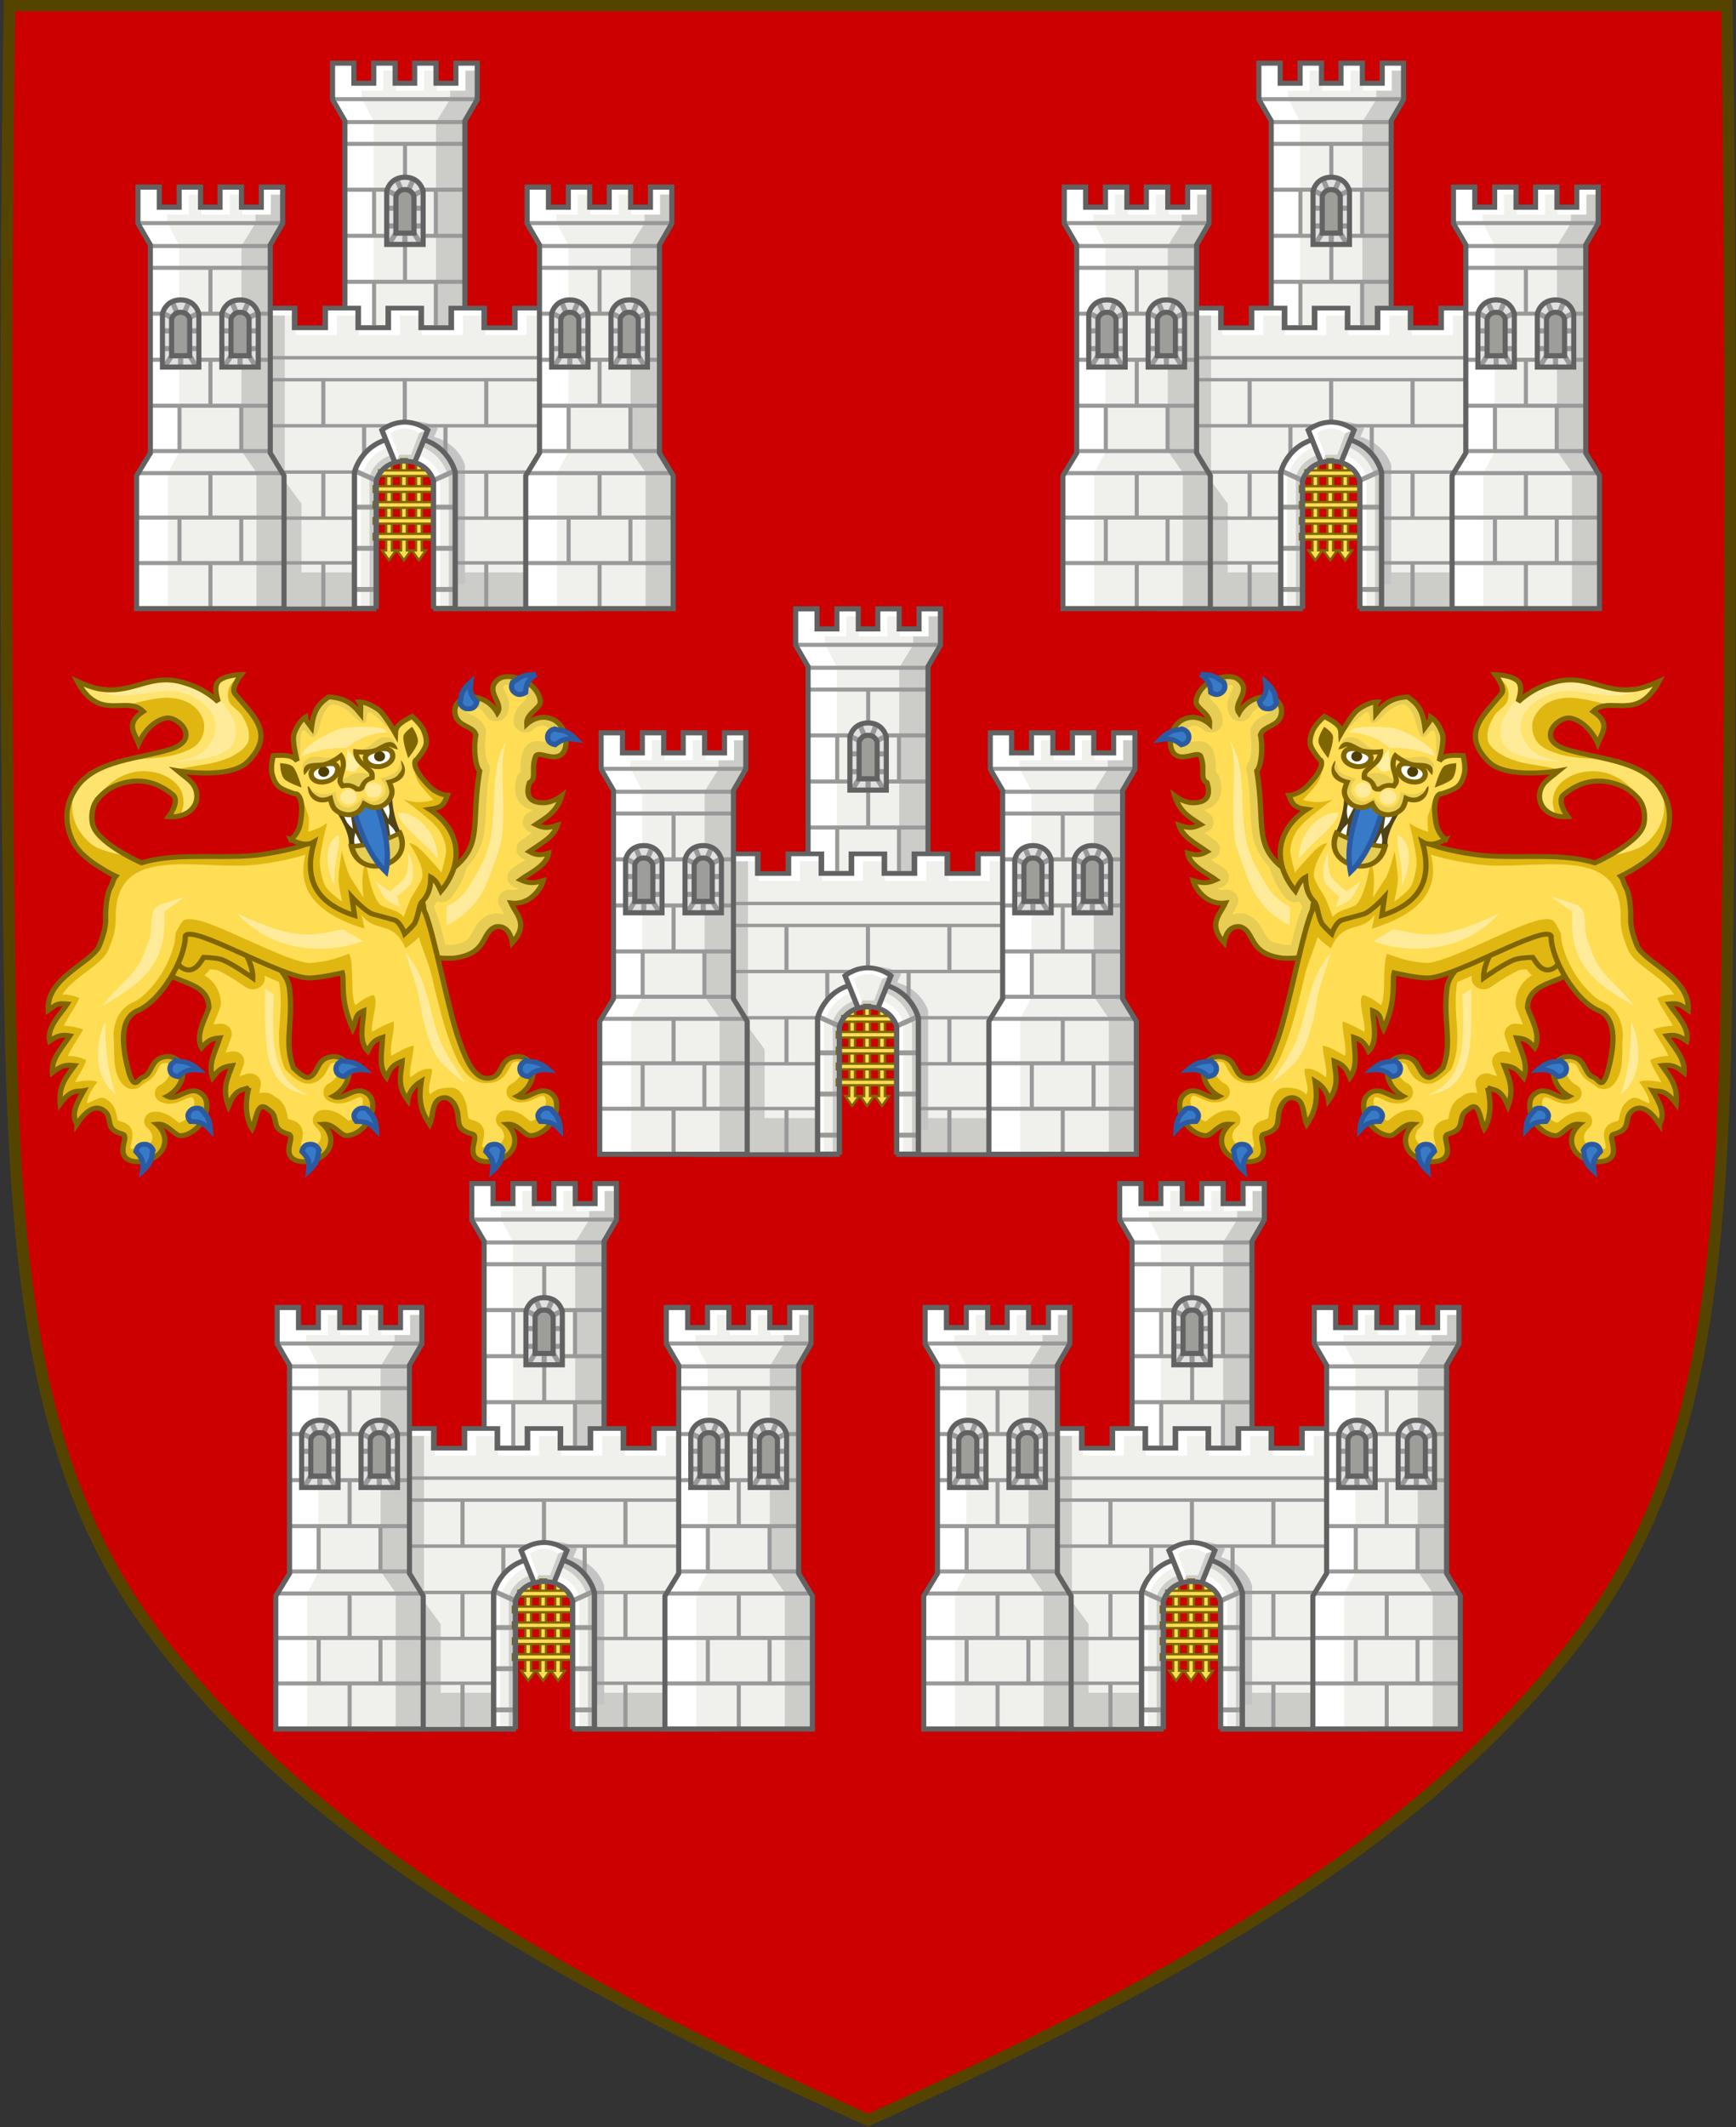 <?xml version="1.0" encoding="UTF-8" standalone="no"?>
<svg
   xmlns:dc="http://purl.org/dc/elements/1.1/"
   xmlns:cc="http://creativecommons.org/ns#"
   xmlns:rdf="http://www.w3.org/1999/02/22-rdf-syntax-ns#"
   xmlns:svg="http://www.w3.org/2000/svg"
   xmlns="http://www.w3.org/2000/svg"
   xmlns:xlink="http://www.w3.org/1999/xlink"
   xmlns:sodipodi="http://sodipodi.sourceforge.net/DTD/sodipodi-0.dtd"
   xmlns:inkscape="http://www.inkscape.org/namespaces/inkscape"
   width="373.802"
   height="457.891"
   id="svg2"
   version="1.1"
   inkscape:version="1.0.2 (e86c870879, 2021-01-15)"
   sodipodi:docname="Arms_of_City_of_York.svg">
  <rect width="100%" height="100%" fill="#333333" stroke="none"/>
  <sodipodi:namedview
     id="base"
     pagecolor="#f6f3f1"
     bordercolor="#666666"
     borderopacity="1.0"
     inkscape:pageopacity="0"
     inkscape:pageshadow="2"
     inkscape:zoom="0.44061458"
     inkscape:cx="403.43098"
     inkscape:cy="471.05472"
     inkscape:document-units="px"
     inkscape:current-layer="g15459"
     showgrid="false"
     showborder="true"
     inkscape:window-width="1920"
     inkscape:window-height="986"
     inkscape:window-x="-11"
     inkscape:window-y="-11"
     inkscape:window-maximized="1"
     inkscape:showpageshadow="false"
     fit-margin-top="0"
     fit-margin-left="0"
     fit-margin-right="0"
     fit-margin-bottom="0"
     inkscape:snap-global="true"
     inkscape:object-nodes="true"
     inkscape:snap-smooth-nodes="true"
     showguides="true"
     inkscape:guide-bbox="true"
     inkscape:document-rotation="0" />
  <defs
     id="defs4" />
  <g
     inkscape:label="Layer 1"
     inkscape:groupmode="layer"
     id="layer1"
     transform="translate(24.415,-251.687)">
    <g
       id="g13780"
       transform="matrix(-1.012,0,0,1.012,326.964,-45.541)">
      <path
         id="path4642"
         style="display:inline;fill:#cc0000;fill-opacity:1;stroke:none"
         d="m -20.212,294.865 c -0.968,60.648 -0.911,145.041 0,205.686 0.878,58.431 3.81,104.028 30.145,139.681 31.723,42.948 84.572,73.941 152.554,104.392 67.982,-30.45 120.831,-61.443 152.554,-104.392 26.335,-35.653 29.267,-81.251 30.145,-139.681 0.911,-60.646 0.968,-145.039 0,-205.686 z"
         sodipodi:nodetypes="csscsscc"
         inkscape:connector-curvature="0"
         clip-path="none" />
      <g
         id="g5318" />
      <g
         style="display:inline;fill:#f4f4f4;fill-opacity:1"
         transform="matrix(-0.512,0,0,0.512,253.937,977.37)"
         id="layer1-76"
         inkscape:label="Layer"
         clip-path="none">
        <g
           transform="matrix(1.127,0,0,1.127,186.794,233.424)"
           id="g11618-9-0-2"
           style="stroke-width:0.888;stroke-miterlimit:4;stroke-dasharray:none" />
        <g
           transform="rotate(3.888,12164.181,-2334.606)"
           id="g12789-5-3-9-0"
           style="display:inline" />
      </g>
      <path
         inkscape:connector-curvature="0"
         sodipodi:nodetypes="csscsscc"
         d="m 345.185,294.865 c 0.968,60.648 0.911,145.041 0,205.686 -0.878,58.431 -3.81,104.028 -30.145,139.681 C 283.317,683.18 230.468,714.174 162.486,744.624 94.504,714.174 41.655,683.18 9.933,640.232 -16.402,604.579 -19.335,558.982 -20.212,500.551 c -0.911,-60.646 -0.968,-145.039 0,-205.686 z"
         style="display:inline;fill:none;stroke:#554400;stroke-width:2.47;stroke-miterlimit:4;stroke-dasharray:none"
         id="use6472"
         clip-path="none" />
      <g
         transform="matrix(0.609,0,0,0.567,941.597,457.074)"
         id="g14801"
         style="display:inline;stroke-width:1.85;stroke-miterlimit:4;stroke-dasharray:none">
        <path
           id="path14693"
           style="display:inline;fill:#e0b711;fill-opacity:1;stroke:#806600;stroke-width:1.85;stroke-linecap:butt;stroke-linejoin:miter;stroke-miterlimit:4;stroke-dasharray:none;stroke-opacity:1"
           d="m -1062.951,119.869 c 2.477,1.107 4.673,0.243 7.133,6.871 2.372,-6.682 0.145,-10.838 -1.321,-15.162 3.518,0.484 4.665,1.491 6.851,4.517 1.584,-4.835 -0.511,-8.734 -2.505,-14.885 2.491,0.224 3.897,0.58 6.345,3.671 2.418,-4.739 -1.52,-11.419 -2.532,-15.002 0.235,-11.628 16.03,-8.319 16.861,-17.085 l -2.117,-16.465 -16.691,2.122 c 0,0 -24.805,12.527 -26.175,23.907 -1.541,12.801 2.079,20.48 -1.44,30.094 0,0 -3.614,4.127 -5.279,3.576 -3.381,-1.119 -2.616,-6.337 -7.078,-7.562 -4.695,-1.289 -7.161,2.595 -7.056,5.626 0.212,6.165 5.518,9.014 5.518,9.014 -3.804,2.168 -7.761,-4.944 -12.31,-0.616 -2.231,2.123 -1.595,6.435 -0.308,9.233 1.373,2.983 4.427,5.814 7.694,6.155 2.454,0.256 4.561,-4.759 8.617,-4.309 0,0 -4.119,3.637 -2.463,8.441 1.972,5.722 10.308,6.887 13.059,4.397 3.117,-2.823 -1.082,-8.39 1.385,-9.122 5.072,-1.505 4.072,-3.906 5.033,-6.835 0.524,-1.596 2.067,-2.42 2.067,-2.42 3.918,-3.772 4.046,3.828 5.566,7.251 1.881,-3.091 2.789,-8.834 1.149,-15.412 z"
           inkscape:connector-curvature="0"
           sodipodi:nodetypes="ccccccccccscssscssscssssccc" />
        <path
           sodipodi:nodetypes="cccccccsscssscssscscccccccccc"
           inkscape:connector-curvature="0"
           d="m -1149.13,59.559 c 5.125,2.044 2.449,10.046 14.478,11.715 11.566,0.942 33.718,-7.53 33.718,-7.53 l -1.859,-28.388 c 0,0 -20.409,9.3 -28.996,4.18 -13.727,-9.764 -8.462,-17.465 -11.771,-38.479 1.473,-1.595 2.278,-8.258 1.298,-13.544 0.945,-3.433 6.195,-2.936 7.191,-7.455 1.048,-4.755 -2.957,-7.019 -5.979,-6.76 -6.146,0.526 -8.721,5.97 -8.721,5.97 -2.36,-3.688 4.542,-8.003 -0.013,-12.325 -2.233,-2.12 -6.508,-1.265 -9.236,0.163 -2.91,1.523 -5.581,4.718 -5.755,7.998 -0.131,2.464 4.986,4.312 4.742,8.386 0,0 -3.842,-3.928 -8.556,-2.029 -5.614,2.261 -6.353,10.646 -3.725,13.266 2.979,2.969 8.324,-1.508 9.181,0.918 1.761,4.989 -0.607,8.137 2.169,9.822 1.765,6.29 -1.403,7.37 -4.504,7.552 -2.175,0.127 -4.8,-1.034 -6.747,-2.593 1.756,6.303 5.642,8.259 9.043,10.745 -2.912,1.501 -4.313,1.35 -7.569,0.225 1.37,4.49 5.021,6.322 9.789,9.907 -1.999,1.153 -3.25,1.63 -6.738,0.595 0.689,4.861 7.206,7.814 9.872,9.981 -3.117,1.527 -4.778,1.284 -7.98,0.341 0.49,2.279 4.224,9.296 11.23,8.391 -1.988,4.655 -6.187,7.902 -0.438,14.882 0.21,-1.489 1.381,-6.913 5.873,-5.933 z"
           style="display:inline;fill:#e7cd54;fill-opacity:1;stroke:#806600;stroke-width:1.85;stroke-linecap:butt;stroke-linejoin:miter;stroke-miterlimit:4;stroke-dasharray:none;stroke-opacity:1"
           id="path14695" />
        <path
           inkscape:connector-curvature="0"
           id="path14697"
           transform="translate(-1188.705,-52.671)"
           d="m 139.412,128.141 c -1.145,0.105 -2.086,0.147 -2.586,0.295 -0.093,0.027 -3.295,1.731 -5.611,3.307 -2.317,1.575 -4.271,3.049 -4.271,3.049 a 4.231,4.231 0 0 1 -6.777,-3.264 c -0.009,-0.334 0.109,-0.625 0.119,-0.953 -1.493,0.677 -3.07,1.479 -4.486,2.062 -0.17,0.07 -0.324,0.129 -0.492,0.197 -0.143,0.412 -0.248,0.799 -0.289,1.141 -0.717,5.958 -0.236,10.722 0.043,15.564 0.279,4.842 0.329,9.874 -1.689,15.387 a 3.824,3.824 0 0 1 -0.713,1.203 c 0,0 -1.031,1.191 -2.389,2.367 -0.679,0.588 -1.437,1.196 -2.422,1.729 -0.985,0.532 -2.385,1.307 -4.545,0.592 -1.728,-0.572 -3.043,-1.804 -3.818,-2.895 -0.775,-1.09 -1.183,-2.058 -1.541,-2.783 -0.716,-1.45 -0.688,-1.595 -1.529,-1.826 -1.237,-0.34 -1.289,-0.115 -1.615,0.211 -0.326,0.326 -0.624,1.173 -0.609,1.598 0.138,4.016 3.506,5.777 3.506,5.777 a 3.824,3.824 0 0 1 0.084,6.689 c -1.98,1.129 -4.33,1.016 -5.883,0.549 -1.553,-0.468 -2.654,-1.121 -3.525,-1.535 -0.872,-0.414 -1.437,-0.552 -1.574,-0.555 -0.137,-0.003 -0.028,-0.158 -0.586,0.373 -0.048,0.045 -0.312,0.467 -0.287,1.502 0.025,1.035 0.385,2.426 0.816,3.363 0.779,1.693 2.793,3.299 4.17,3.709 0.306,-0.25 0.66,-0.554 1.252,-1.068 1.503,-1.307 4.192,-3.401 7.84,-2.996 a 3.824,3.824 0 0 1 2.109,6.664 c 0,0 -2.205,1.934 -1.379,4.33 0.472,1.368 1.819,2.365 3.584,2.824 1.452,0.377 2.906,-0.035 3.234,-0.061 0.021,-0.28 -0.037,-0.93 -0.193,-1.746 -0.159,-0.832 -0.444,-1.744 -0.439,-3.17 0.002,-0.713 0.078,-1.653 0.666,-2.705 0.588,-1.052 1.805,-1.966 2.889,-2.287 1.939,-0.575 1.576,-0.597 1.641,-0.746 0.065,-0.149 0.146,-1.483 0.846,-3.615 0.84,-2.56 2.66,-3.883 3.477,-4.369 0.61,-0.535 1.283,-1.004 2.156,-1.34 0.995,-0.382 2.337,-0.429 3.494,-0.06 -0.112,-0.887 -0.186,-1.757 -0.42,-2.695 a 3.824,3.824 0 0 1 5.27,-4.416 c 0.315,0.141 1.088,0.333 2.043,0.682 -0.423,-1.329 -0.847,-2.589 -1.412,-4.256 a 3.824,3.824 0 0 1 4.143,-5.014 c 0.737,0.101 1.426,0.291 2.117,0.475 -0.531,-1.696 -1.129,-3.404 -1.93,-5.875 a 3.824,3.824 0 0 1 3.979,-4.988 c 0.694,0.062 1.456,0.152 2.25,0.332 -0.701,-2.223 -1.799,-4.478 -2.459,-6.814 a 3.824,3.824 0 0 1 -0.143,-1.117 c 0.076,-3.776 1.648,-6.969 3.795,-9.025 0.62,-0.594 1.268,-1.099 1.926,-1.549 -0.548,-0.526 -1.019,-1.083 -1.422,-1.613 -0.214,-0.282 -0.212,-0.341 -0.41,-0.633 z m -22.977,47.908 c -0.144,0.127 -0.289,0.253 -0.428,0.387 l 0.854,-0.619 c 0,0 -0.176,0.084 -0.426,0.232 z m -8.885,18.639 c -3.9e-4,0.005 0.002,0.02 0.002,0.025 -0.024,0.271 0.056,0.02 0.057,0.019 0.048,-0.043 0.012,-0.05 -0.059,-0.045 z"
           style="display:inline;fill:#ffdd55;fill-opacity:1;stroke:none;stroke-width:1.85;stroke-linecap:butt;stroke-linejoin:miter;stroke-miterlimit:4;stroke-dasharray:none;stroke-opacity:1" />
        <path
           sodipodi:nodetypes="cssscscccc"
           id="path14699"
           d="m -1038.446,60.11 c 0,0 1.963,11.084 -0.025,13.698 -0.856,1.126 -2.289,1.992 -3.648,1.928 -1.316,-0.062 -2.562,-1.095 -3.398,-2.194 -0.535,-0.704 -1.643,-2.557 -1.643,-2.557 0,0 -3.788,0.094 -5.918,0.723 -3.135,0.926 -11.232,7.034 -11.232,7.034 -0.102,-3.803 1.617,-7.621 3.612,-11.448 l 12.015,-5.226 z"
           style="display:inline;fill:#e0b711;fill-opacity:1;stroke:#806600;stroke-width:1.85;stroke-linecap:butt;stroke-linejoin:miter;stroke-miterlimit:4;stroke-dasharray:none;stroke-opacity:1"
           inkscape:connector-curvature="0" />
        <path
           id="path14701"
           style="display:inline;fill:#e0b711;fill-opacity:1;stroke:none;stroke-width:1.85;stroke-linecap:butt;stroke-linejoin:miter;stroke-miterlimit:4;stroke-dasharray:none;stroke-opacity:1"
           d="m -1002.893,133.49 c 2.338,-3.851 -0.203,-8.247 -2.417,-12.485 2.351,0.515 4.263,-0.878 8.281,4.917 0.644,-7.075 -2.537,-10.535 -5.024,-14.351 3.523,-0.424 4.882,0.26 7.745,2.637 0.338,-5.085 -2.653,-8.331 -6.101,-13.782 2.466,-0.415 3.914,-0.428 7.046,1.946 1.169,-5.204 -4.292,-10.675 -6.157,-13.889 3.74,-0.373 3.801,0.211 6.679,2.381 0.78,-12.313 -15.312,-17.794 -17.859,-24.245 -0.78,-2.19 -2.342,-6.339 -2.214,-10.107 0.127,-3.768 -0.426,-9.497 -1.719,-11.838 -0.891,-1.614 -0.842,-2.999 -1.802,-4.124 0,0 11.179,-5.555 14.564,-12.28 3.578,-7.108 3.415,-14.508 -0.972,-21.148 -6.725,-10.178 -21.73,-10.519 -32.598,-14.157 -11.122,-3.723 -2.765,-12.772 1.655,-11.697 6.242,1.518 9.356,9.446 9.356,9.446 1.513,-4.107 4.669,-7.505 -1.61,-11.976 5.777,-6.223 15.288,4.279 23.028,-11.289 -5.512,2.644 -8.288,3.228 -11.681,3.209 -9.077,-0.052 -14.993,-5.821 -24.723,-2.948 -3.721,1.099 -8.113,2.809 -12.821,7.414 0,0 1.679,-4.966 0.286,-7.21 -1.752,-2.822 -8.293,-3.009 -8.293,-3.009 0,0 3.62,5.001 2.259,7.065 -6.14,8.219 -14.492,14.859 -4.664,25.56 6.335,6.898 24.649,3.47 24.649,3.47 -1.339,1.206 -4.556,3.565 -5.59,5.292 -2.066,3.452 -1.432,7.605 1.462,9.952 1.732,1.405 4.194,2.222 7.197,1.986 0,0 -4.127,-5.865 -1.399,-8.275 6.366,-5.624 12.921,-6.373 19.863,-3.415 3.027,1.29 5.839,4.152 6.975,6.065 1.499,2.523 1.856,6.827 0.776,9.556 -2.662,6.727 -16.743,13.393 -16.743,13.393 -10.897,-3.637 -24.331,-1.825 -36.767,-2.576 -4.597,-0.277 -11.22,-1.456 -16.784,-3.038 -5.564,-1.582 -13.017,-5.493 -13.017,-5.493 l -23.478,4.006 c 0,0 -8.144,17.658 -8.623,24.765 -3.438,7.772 -8.303,37.566 -12.548,49.727 -1.97,5.644 -5.096,15.326 -11.42,13.082 -3.356,-1.19 -2.616,-6.337 -7.078,-7.562 -4.695,-1.289 -7.161,2.595 -7.056,5.626 0.212,6.165 5.518,9.014 5.518,9.014 -3.804,2.168 -7.761,-4.944 -12.31,-0.616 -2.231,2.123 -1.595,6.435 -0.308,9.233 1.373,2.983 4.427,5.814 7.694,6.155 2.454,0.256 4.561,-4.759 8.617,-4.309 0,0 -4.119,3.637 -2.463,8.441 1.972,5.722 10.308,6.887 13.059,4.397 3.117,-2.823 -1.082,-8.39 1.385,-9.122 5.072,-1.505 4.75,-3.766 5.033,-6.835 0.419,-4.545 2.811,-7.228 5.244,-6.777 4.125,0.765 3.222,6.548 4.643,9.949 2.123,-3.672 4.262,-7.321 2.934,-16.17 2.946,1.871 4.486,4.793 4.747,7.144 3.996,-5.857 2.238,-10.112 1.922,-14.666 3.278,1.364 4.131,2.63 5.474,6.113 2.763,-4.272 1.731,-8.576 1.369,-15.032 2.352,0.851 3.621,1.554 5.2,5.167 3.546,-3.967 1.439,-11.429 1.373,-15.152 3.442,1.516 2.408,3.502 3.863,6.813 4.739,-11.344 2.775,-17.657 3.664,-21.04 0,0 8.245,2.038 11.772,1.937 9.832,-0.283 40.769,-20.253 43.043,-15.784 -10e-4,8.747 8.511,24.266 16.495,27.941 6.961,3.003 5.622,14.239 3.054,23.869 -2.014,6.136 -2.95,1.816 -4.614,1.265 -3.381,-1.119 -2.616,-6.337 -7.078,-7.562 -4.695,-1.289 -7.161,2.595 -7.056,5.626 0.212,6.165 5.518,9.014 5.518,9.014 -3.804,2.168 -7.761,-4.944 -12.31,-0.616 -2.231,2.123 -1.595,6.435 -0.308,9.233 1.373,2.983 4.427,5.814 7.694,6.155 2.454,0.256 4.561,-4.759 8.617,-4.309 0,0 -4.119,3.637 -2.463,8.441 1.972,5.722 10.308,6.887 13.059,4.397 3.117,-2.823 -1.082,-8.39 1.385,-9.122 5.072,-1.505 4.072,-3.906 5.033,-6.835 0.524,-1.596 2.067,-2.42 2.067,-2.42 2.267,-1.333 5.195,-0.242 8.773,5.459 z"
           inkscape:connector-curvature="0"
           sodipodi:nodetypes="ccccccccccsscsssscccsscsccscsscsssscsscccsssscssscsssssccccscccccccccssscssscsssscc" />
        <g
           transform="matrix(1.013,-0.026,0.026,0.99,11.479,-28.136)"
           id="g14707"
           style="stroke-width:1.847;stroke-miterlimit:4;stroke-dasharray:none">
          <path
             style="display:inline;fill:#fee46e;fill-opacity:1;stroke:none;stroke-width:1.847;stroke-miterlimit:4;stroke-dasharray:none"
             d="m -1019.198,34.954 c 0,0 7.665,-1.341 10.889,-3.348 2.243,-1.396 4.034,-3.53 5.435,-5.77 1.268,-2.027 2.145,-4.349 2.543,-6.706 0.562,-3.334 -0.286,-10.139 -0.286,-10.139 l -4.881,-5.476 -10.027,-5.062 c 0,0 -14.146,-0.12 -20.602,-2.619 -3.075,-1.19 -5.96,-2.463 -7.547,-5.354 -1.142,-2.079 -1.548,-5.166 -0.875,-7.44 0.708,-2.389 2.325,-4.629 4.353,-6.077 2.189,-1.563 5.043,-2.214 7.731,-2.313 4.787,-0.176 14.034,3.098 14.034,3.098 l 7.812,-0.536 3.878,-0.89 4.612,-4.307 2.334,-3.491 -7.884,2.854 -5.865,0.268 -7.562,-1.791 -7.764,-2.316 -8.531,0.39 -7.852,3.565 -5.145,4.332 1.372,-5.05 -1.415,-3.675 -7.579,-2.147 c 0,0 3.775,2.602 4.663,4.595 0.772,1.733 0.875,3.892 0.26,5.687 -0.788,2.303 -3.523,3.448 -4.732,5.56 -1.27,2.217 -2.432,4.686 -2.518,7.239 -0.082,2.43 0.216,3.389 1.841,5.198 3.437,3.826 9.653,5.797 13.833,6.491 2.299,0.382 8.64,1.981 8.64,1.981 l -6.316,5.988 -0.637,5.55 2.538,4.871 2.893,0.936 c 0,0 -1.049,-3.27 -0.939,-4.944 0.142,-2.154 0.481,-4.091 2.034,-6.149 1.417,-1.877 3.495,-3.324 5.686,-4.179 2.602,-1.014 5.563,-1.301 8.329,-0.916 2.523,0.352 4.957,1.471 7.078,2.882 2.936,1.953 7.467,7.495 7.467,7.495 l 1.641,4.734 -0.111,5.348 -4.005,5.883 z"
             id="path14703"
             inkscape:connector-curvature="0"
             sodipodi:nodetypes="cssscccssssscccccccccccccccsssssscccccsssssccccc" />
          <path
             style="display:inline;fill:#ffeb9a;fill-opacity:1;stroke:none;stroke-width:1.847;stroke-miterlimit:4;stroke-dasharray:none"
             d="m -1035.275,-1.153 c 0,0 -7.517,-1.561 -10.192,-4.862 -2.269,-2.8 -3.873,-6.665 -3.217,-10.209 0.581,-3.141 2.322,-5.607 4.808,-7.611 2.494,-2.011 6.085,-3.653 9.271,-3.991 4.711,-0.501 8.94,1.132 13.653,1.61 2.629,0.267 5.315,0.763 7.922,0.325 2.803,-0.471 7.936,-3.113 7.936,-3.113 l -9.598,0.611 -14.457,-4.151 -5.661,0.259 -5.933,1.819 -4.186,2.426 -5.519,3.347 c 0,0 -4.617,5.953 -5.237,9.522 -0.434,2.497 -0.175,5.381 1.203,7.508 1.382,2.133 4.019,3.235 6.379,4.177 4.036,1.612 12.827,2.335 12.827,2.335 z"
             id="path14705"
             inkscape:connector-curvature="0"
             sodipodi:nodetypes="csssssscccccccsssc" />
        </g>
        <path
           id="path14709"
           style="display:inline;fill:none;fill-opacity:1;stroke:#806600;stroke-width:1.85;stroke-linecap:butt;stroke-linejoin:miter;stroke-miterlimit:4;stroke-dasharray:none;stroke-opacity:1"
           d="m -1002.893,133.49 c 2.338,-3.851 -0.203,-8.247 -2.417,-12.485 2.351,0.515 4.263,-0.878 8.281,4.917 0.644,-7.075 -2.537,-10.535 -5.024,-14.351 3.523,-0.424 4.882,0.26 7.745,2.637 0.338,-5.085 -2.653,-8.331 -6.101,-13.782 2.466,-0.415 3.914,-0.428 7.046,1.946 1.169,-5.204 -4.292,-10.675 -6.157,-13.889 3.74,-0.373 3.801,0.211 6.679,2.381 0.78,-12.313 -15.312,-17.794 -17.859,-24.245 -0.78,-2.19 -2.342,-6.339 -2.214,-10.107 0.127,-3.768 -0.426,-9.497 -1.719,-11.838 -0.891,-1.614 -0.842,-2.999 -1.802,-4.124 0,0 11.179,-5.555 14.564,-12.28 3.578,-7.108 3.415,-14.508 -0.972,-21.148 -6.725,-10.178 -21.73,-10.519 -32.598,-14.157 -11.122,-3.723 -2.765,-12.772 1.655,-11.697 6.242,1.518 9.356,9.446 9.356,9.446 1.513,-4.107 4.669,-7.505 -1.61,-11.976 5.777,-6.223 15.288,4.279 23.028,-11.289 -5.512,2.644 -8.288,3.228 -11.681,3.209 -9.077,-0.052 -14.993,-5.821 -24.723,-2.948 -3.721,1.099 -8.113,2.809 -12.821,7.414 0,0 1.679,-4.966 0.286,-7.21 -1.752,-2.822 -8.293,-3.009 -8.293,-3.009 0,0 3.62,5.001 2.259,7.065 -6.14,8.219 -14.492,14.859 -4.664,25.56 6.335,6.898 24.649,3.47 24.649,3.47 -1.339,1.206 -4.556,3.565 -5.59,5.292 -2.066,3.452 -1.432,7.605 1.462,9.952 1.732,1.405 4.194,2.222 7.197,1.986 0,0 -4.127,-5.865 -1.399,-8.275 6.366,-5.624 12.921,-6.373 19.863,-3.415 3.027,1.29 5.839,4.152 6.975,6.065 1.499,2.523 1.856,6.827 0.776,9.556 -2.662,6.727 -16.743,13.393 -16.743,13.393 -10.897,-3.637 -24.331,-1.825 -36.767,-2.576 -4.597,-0.277 -11.22,-1.456 -16.784,-3.038 -5.564,-1.582 -13.017,-5.493 -13.017,-5.493 l -23.478,4.006 c 0,0 -8.144,17.658 -8.623,24.765 -3.438,7.772 -8.303,37.566 -12.548,49.727 -1.97,5.644 -5.096,15.326 -11.42,13.082 -3.356,-1.19 -2.616,-6.337 -7.078,-7.562 -4.695,-1.289 -7.161,2.595 -7.056,5.626 0.212,6.165 5.518,9.014 5.518,9.014 -3.804,2.168 -7.761,-4.944 -12.31,-0.616 -2.231,2.123 -1.595,6.435 -0.308,9.233 1.373,2.983 4.427,5.814 7.694,6.155 2.454,0.256 4.561,-4.759 8.617,-4.309 0,0 -4.119,3.637 -2.463,8.441 1.972,5.722 10.308,6.887 13.059,4.397 3.117,-2.823 -1.082,-8.39 1.385,-9.122 5.072,-1.505 4.75,-3.766 5.033,-6.835 0.419,-4.545 2.811,-7.228 5.244,-6.777 4.125,0.765 3.222,6.548 4.643,9.949 2.123,-3.672 4.262,-7.321 2.934,-16.17 2.946,1.871 4.486,4.793 4.747,7.144 3.996,-5.857 2.238,-10.112 1.922,-14.666 3.278,1.364 4.131,2.63 5.474,6.113 2.763,-4.272 1.731,-8.576 1.369,-15.032 2.352,0.851 3.621,1.554 5.2,5.167 3.546,-3.967 1.439,-11.429 1.373,-15.152 3.442,1.516 2.408,3.502 3.863,6.813 4.739,-11.344 2.775,-17.657 3.664,-21.04 0,0 8.245,2.038 11.772,1.937 9.832,-0.283 40.769,-20.253 43.043,-15.784 -10e-4,8.747 8.511,24.266 16.495,27.941 6.961,3.003 5.622,14.239 3.054,23.869 -2.014,6.136 -2.95,1.816 -4.614,1.265 -3.381,-1.119 -2.616,-6.337 -7.078,-7.562 -4.695,-1.289 -7.161,2.595 -7.056,5.626 0.212,6.165 5.518,9.014 5.518,9.014 -3.804,2.168 -7.761,-4.944 -12.31,-0.616 -2.231,2.123 -1.595,6.435 -0.308,9.233 1.373,2.983 4.427,5.814 7.694,6.155 2.454,0.256 4.561,-4.759 8.617,-4.309 0,0 -4.119,3.637 -2.463,8.441 1.972,5.722 10.308,6.887 13.059,4.397 3.117,-2.823 -1.082,-8.39 1.385,-9.122 5.072,-1.505 4.072,-3.906 5.033,-6.835 0.524,-1.596 2.067,-2.42 2.067,-2.42 2.267,-1.333 5.195,-0.242 8.773,5.459 z"
           inkscape:connector-curvature="0"
           sodipodi:nodetypes="ccccccccccsscsssscccsscsccscsscsssscsscccsssscssscsssssccccscccccccccssscssscsssscc" />
        <path
           transform="translate(-1188.705,-52.671)"
           sodipodi:nodetypes="cccccccccccccccccscsccsccccscccccccccccsccsccccccccccccccccscsccccccscccccccccccccccscccccccccccsccccccccccccccc"
           inkscape:connector-curvature="0"
           id="path14711"
           d="m 185.043,138.93 c 1.808,-0.908 3.997,-1.336 5.854,-1.341 -1.16,-2.006 -2.898,-3.855 -5.033,-5.725 -1.993,-1.745 -4.197,-3.401 -6.193,-5.139 -1.997,-1.737 -3.9,-3.51 -4.939,-6.143 -0.014,-0.037 -0.028,-0.074 -0.041,-0.111 -0.754,-2.116 -2.581,-6.582 -2.418,-11.408 0.431,-27.224 -25.837,-18.81 -46.006,-19.898 -4.993,-0.301 -11.705,-1.509 -17.533,-3.166 -0.927,-0.264 -1.851,-0.573 -2.766,-0.896 v 1e-5 c 3.336,13.641 -4.453,22.544 -20.614,27.781 l 1.051,-5.285 c -4.658,7.308 -10.931,1.643 -15.402,12.708 0,0 -3.117,-2.502 -4.633,-4.249 -0.863,3.579 -3.418,9.668 -4.323,13.803 -2.176,9.936 -4.176,18.743 -6.455,25.273 -0.97,2.778 -2.247,6.809 -4.436,10.234 -1.094,1.712 -2.441,3.35 -4.412,4.455 -1.971,1.105 -4.655,1.409 -7.074,0.551 -3.262,-1.157 -4.377,-4.071 -5.098,-5.516 -0.72,-1.445 -0.765,-1.705 -1.734,-1.971 -1.325,-0.364 -1.514,-0.105 -1.908,0.289 -0.395,0.394 -0.715,1.312 -0.697,1.822 0.144,4.185 3.664,6.033 3.664,6.033 2.437,1.31 2.479,4.789 0.076,6.16 -1.899,1.082 -4.141,0.977 -5.648,0.523 -1.507,-0.454 -2.599,-1.1 -3.482,-1.52 -0.883,-0.419 -1.484,-0.577 -1.695,-0.582 -0.211,-0.005 -0.197,-0.119 -0.801,0.455 -0.132,0.125 -0.407,0.64 -0.381,1.727 0.026,1.087 0.395,2.508 0.844,3.482 0.836,1.817 2.995,3.561 4.498,3.936 0.314,-0.247 0.752,-0.633 1.396,-1.193 1.49,-1.295 4.088,-3.315 7.607,-2.924 3.036,0.338 4.231,4.117 1.941,6.139 0,0 -2.356,2.07 -1.465,4.656 0.512,1.486 1.958,2.54 3.795,3.018 1.837,0.478 3.712,-0.21 3.572,-0.084 0.061,-0.056 0.012,0.104 0.041,-0.219 0.029,-0.323 -0.039,-1.015 -0.199,-1.854 -0.161,-0.838 -0.437,-1.747 -0.434,-3.113 0,-0.683 0.075,-1.571 0.627,-2.559 0.552,-0.987 1.689,-1.839 2.711,-2.143 2.056,-0.61 2.122,-0.949 2.188,-1.074 0.065,-0.126 0.182,-0.976 0.342,-2.711 0.26,-2.819 1.108,-5.259 2.633,-7.148 1.525,-1.889 3.875,-1.613 6.525,-1.121 1.527,0.283 2.837,1.164 3.82,2.186 1.484,-2.23 -1.189,-7.736 -0.473,-9.592 2.748,-0.464 5.522,1.567 7.389,3.207 0.619,-2.93 -0.843,-6.356 -1.168,-11.914 2.651,0.457 5.471,2.499 7.764,3.811 0.91,-3.076 -1.051,-8.3 -0.76,-12.85 2.506,0.839 5.346,2.536 7.576,3.828 0,-0.099 0.024,-0.161 0.021,-0.262 0.506,-2.933 -2.645,-11.966 -0.492,-13.5 2.22,0.537 4.609,2.374 6.299,3.807 1.884,-3.883 0.32,-15.172 2.129,-19.309 0,0 5.278,2.136 7.691,2.615 2.413,0.479 5.415,0.894 6.422,0.865 1.321,-0.038 5.086,-1.147 9.273,-2.934 4.187,-1.786 9.016,-4.15 13.652,-6.391 4.637,-2.241 9.056,-4.355 12.695,-5.701 1.82,-0.673 3.409,-1.176 5.039,-1.355 0.815,-0.09 1.663,-0.124 2.684,0.162 1.021,0.286 2.311,3.236 2.939,4.471 0.252,0.494 0.383,1.041 0.383,1.596 -4e-4,3.231 1.878,9.068 4.783,14.117 2.905,5.049 6.95,9.376 9.664,10.625 l -0.078,-0.033 c 2.511,1.083 4.412,3.067 5.529,5.301 1.117,2.234 1.57,4.687 1.693,7.209 -0.609,6.473 0.778,13.804 -3.428,18.673 -0.53,0.6 -1.375,1.268 -2.512,1.498 -1.137,0.23 -2.265,-0.104 -2.928,-0.469 -1.571,-1.633 -3.986,-2.657 -5.25,-4.4 -0.752,-1.057 -1.157,-2.01 -1.518,-2.74 -0.722,-1.461 -0.768,-1.725 -1.719,-1.986 -1.325,-0.364 -1.514,-0.105 -1.908,0.289 -0.395,0.394 -0.715,1.311 -0.697,1.822 0.144,4.185 3.664,6.033 3.664,6.033 2.437,1.31 2.481,4.789 0.078,6.16 -1.899,1.082 -4.141,0.977 -5.648,0.523 -1.507,-0.454 -2.599,-1.1 -3.482,-1.52 -0.883,-0.419 -1.484,-0.577 -1.695,-0.582 -0.211,-0.005 -0.197,-0.119 -0.801,0.455 -0.132,0.126 -0.407,0.642 -0.381,1.729 0.026,1.087 0.394,2.507 0.842,3.48 0.836,1.816 2.997,3.561 4.5,3.936 0.314,-0.247 0.752,-0.633 1.396,-1.193 1.49,-1.295 4.088,-3.315 7.607,-2.924 3.036,0.338 4.231,4.117 1.941,6.139 0,0 -2.356,2.07 -1.465,4.656 0.512,1.486 1.958,2.54 3.795,3.018 1.837,0.478 3.712,-0.21 3.572,-0.084 0.061,-0.056 0.012,0.104 0.041,-0.219 0.029,-0.323 -0.038,-1.015 -0.199,-1.854 -0.161,-0.838 -0.437,-1.747 -0.434,-3.113 0,-0.683 0.075,-1.571 0.627,-2.559 0.552,-0.987 1.689,-1.839 2.711,-2.143 1.986,-0.589 1.732,-0.687 1.832,-0.916 0.1,-0.229 0.173,-1.563 0.855,-3.643 1.027,-3.13 3.57,-4.325 3.689,-4.381 1.627,-0.933 4.196,1.331 6.175,1.912 -0.012,-1.711 -1.175,-4.706 -3.64,-8.031 2.262,-1.105 5.655,-0.255 7.793,0.089 -1.021,-2.334 -2.93,-5.099 -3.901,-8.295 1.921,-1.013 4.325,-1.595 6.358,-1.556 -0.975,-2.733 -3.34,-6.187 -5.271,-9.916 2.191,-0.965 4.826,-1.331 6.78,-1.435 -1.21,-2.812 -4.501,-7.603 -5.402,-10.366 z"
           style="display:inline;fill:#ffdd55;fill-opacity:1;stroke:none;stroke-width:1.85;stroke-linecap:butt;stroke-linejoin:miter;stroke-miterlimit:4;stroke-dasharray:none;stroke-opacity:1" />
        <g
           transform="matrix(1.748,0.517,-0.517,1.748,-2359.508,43.262)"
           style="stroke-width:1.015;stroke-miterlimit:4;stroke-dasharray:none"
           id="g14789">
          <path
             id="path14713"
             style="display:inline;fill:#ffdd55;fill-opacity:1;stroke:none;stroke-width:1.015;stroke-miterlimit:4;stroke-dasharray:none"
             d="m 667.652,-206.385 c 2.174,0.622 3.772,-1.462 4.146,-1.735 0,0 -1.06,-0.365 -2.081,-1.676 -0.687,-0.882 -1.328,-2.603 -1.601,-3.418 -1.013,-3.027 0.074,-3.851 0.18,-3.631 0,0 1.833,-1.276 2.49,-2.166 0.623,-0.842 0.688,-2.014 0.628,-3.06 -0.09,-1.568 -1.289,-3.568 -1.289,-3.568 -3,0.672 -3.639,1.277 -4.073,2.378 0,0 -0.17,-4.213 -0.973,-5.472 -0.4,-0.627 -1.164,-1.513 -1.836,-2.036 -0.691,-0.537 -1.286,-0.703 -1.286,-0.703 0.205,0.787 -0.294,1.703 -0.498,2.351 0,0 -1.154,-2.91 -2.212,-3.77 -0.816,-0.663 -2.73,-1.31 -2.717,-1.31 0.013,3.9e-4 -1.788,0.623 -2.612,1.276 -1.069,0.846 -2.261,3.741 -2.261,3.741 -0.195,-0.651 -0.683,-1.572 -0.468,-2.357 0,0 -0.597,0.158 -1.295,0.686 -0.679,0.514 -1.454,1.39 -1.862,2.012 -0.819,1.248 -1.65,5.455 -1.65,5.455 -0.387,-1.17 -0.984,-1.736 -4.042,-2.43 0,0 -1.224,1.984 -1.335,3.551 -0.074,1.045 -0.023,2.217 0.588,3.067 0.646,0.898 2.462,2.197 2.462,2.197 0.109,-0.219 1.186,0.619 0.134,3.633 -0.283,0.811 -0.947,2.524 -1.645,3.397 -1.038,1.298 -2.103,1.649 -2.103,1.649 1.146,1.523 1.525,2.172 4.123,1.788 -4.538,5.725 -3.321,12.444 2.65,16.759 0.095,-0.75 0.64,-2.547 1.052,-3.295 -0.075,-0.031 0.992,3.196 3.095,4.393 0.683,0.389 1.796,3.317 2.83,4.043 0.943,0.662 2.189,1.32 2.189,1.32 0,0 0.08,-2.597 1.088,-3.286 1.015,-0.694 2.939,-1.891 3.568,-2.306 1.266,-0.836 2.897,-4.506 2.897,-4.506 l 0.599,3.748 c 6.749,-4.805 7.008,-10.392 3.122,-16.722 z"
             sodipodi:nodetypes="cccsscssccssccscsccssccsscsccccsscsscccc"
             inkscape:connector-curvature="0" />
          <path
             id="path14715"
             style="display:inline;fill:#e0b711;fill-opacity:1;stroke:none;stroke-width:1.015;stroke-miterlimit:4;stroke-dasharray:none"
             d="m 644.792,-216.043 c -0.283,0.811 -1.551,5.2 -2.249,6.072 -1.038,1.298 -2.103,1.649 -2.103,1.649 1.146,1.523 1.525,2.172 4.123,1.788 -4.538,5.725 -3.321,12.444 2.65,16.759 0.095,-0.75 0.64,-2.547 1.052,-3.295 -0.075,-0.031 0.992,3.196 3.095,4.393 0.683,0.389 1.796,3.317 2.83,4.043 0.943,0.662 2.189,1.32 2.189,1.32 0,0 0.08,-2.597 1.088,-3.286 1.015,-0.694 2.939,-1.891 3.568,-2.306 1.266,-0.836 2.897,-4.506 2.897,-4.506 l 0.599,3.748 c 6.749,-4.805 7.008,-10.392 3.122,-16.722 l 4e-5,-1e-5 c 2.174,0.622 3.772,-1.462 4.146,-1.735 0,0 -1.06,-0.365 -2.081,-1.676 -0.687,-0.882 -1.301,-2.613 -1.601,-3.418 l -0.822,-2.206 c 0,0 -0.126,2.776 -0.126,3.539 0,0.763 0.989,3.194 0.989,3.194 -1.342,-0.082 -2.684,-0.132 -4.026,-0.759 0,0 2.742,4.722 3.574,7.108 0.449,1.289 0.668,3.743 0.508,5.099 -0.169,1.437 -2.214,4.15 -2.214,4.15 0,0 -0.304,-3.436 -0.635,-4.55 -0.47,-1.582 -2.25,-5.434 -2.25,-5.434 0,0 0.278,4.389 -0.086,5.825 -0.415,1.634 -1.204,4.531 -1.204,4.531 -0.709,-4.071 -1.619,-5.731 -2.554,-7.08 0,0 1.103,6.676 -0.031,9.284 -0.283,0.651 -1.808,1.543 -2.608,2.301 -0.888,0.842 -1.043,1.518 -1.043,1.518 0,0 -1.769,-2.469 -2.224,-3.027 -1.008,-1.234 -2.633,-2.369 -3.464,-3.728 -1.222,-1.997 0.355,-7.492 0.355,-7.492 -1.071,0.327 -1.788,1.9 -2.551,3.625 -0.623,1.41 -1.364,2.921 -1.639,3.937 0,0 -1.897,-3.124 -2.169,-4.134 -0.385,-1.431 -0.257,-3.013 0.127,-4.444 0.623,-2.323 4.687,-7.888 4.687,-7.888 -1.328,0.798 -2.484,1.682 -5.438,1.666 0,0 1.436,-3.148 1.62,-3.844 0.563,-2.134 -0.043,-2.709 -0.096,-4.021 z"
             sodipodi:nodetypes="csccccsscssccccccscsccsscscsccsscsscscssccsc"
             inkscape:connector-curvature="0" />
          <g
             style="stroke-width:1.015;stroke-miterlimit:4;stroke-dasharray:none"
             id="g14775"
             transform="translate(0,-0.75)">
            <path
               sodipodi:nodetypes="ccccccccc"
               id="path14717"
               d="m 650.455,-210.729 c 0.94,2.054 1.125,6.599 0.645,7.99 l 5.439,0.564 4.975,-0.819 c -0.956,-1.86 -0.126,-6.265 0.461,-7.85 l -3.518,1.087 -2.031,-1.128 -2.708,1.467 z"
               style="fill:#504416;stroke:none;stroke-width:1.015;stroke-miterlimit:4;stroke-dasharray:none"
               inkscape:connector-curvature="0" />
            <g
               style="stroke-width:1.015;stroke-miterlimit:4;stroke-dasharray:none"
               id="g14723">
              <path
                 sodipodi:nodetypes="cccc"
                 id="path14719"
                 d="m 652.029,-201.501 c 0.021,-2.491 0.509,-2.813 0.889,-3.691 l 0.547,3.418 z"
                 style="fill:#ffffff;stroke:none;stroke-width:1.015;stroke-miterlimit:4;stroke-dasharray:none"
                 inkscape:connector-curvature="0" />
              <path
                 sodipodi:nodetypes="cccc"
                 id="path14721"
                 d="m 660.447,-201.501 c -0.021,-2.491 -0.509,-2.813 -0.889,-3.691 l -0.547,3.418 z"
                 style="fill:#ffffff;stroke:none;stroke-width:1.015;stroke-miterlimit:4;stroke-dasharray:none"
                 inkscape:connector-curvature="0" />
            </g>
            <path
               sodipodi:nodetypes="ccc"
               d="m 651.361,-202.726 c -0.812,7.087 10.243,7.399 9.736,0 -2.776,0.586 -5.767,0.904 -9.736,0 z"
               style="fill:#e7cd54;fill-opacity:1;stroke:none;stroke-width:1.015;stroke-miterlimit:4;stroke-dasharray:none"
               id="path14725"
               inkscape:connector-curvature="0" />
            <path
               sodipodi:nodetypes="ccsssccccccccssscc"
               id="path14727"
               d="m 650.932,-203.304 -0.062,0.562 c -0.218,1.9 0.387,3.422 1.406,4.438 1.02,1.015 2.428,1.51 3.844,1.531 1.416,0.021 2.846,-0.435 3.906,-1.438 1.06,-1.003 1.698,-2.558 1.562,-4.531 l -0.031,-0.562 -0.562,0.125 c -2.741,0.579 -5.641,0.886 -9.531,0 l -0.531,-0.125 z m 0.969,1.156 c 3.397,0.669 6.156,0.504 8.625,0.031 -0.032,1.405 -0.446,2.486 -1.188,3.188 -0.844,0.798 -2.035,1.174 -3.219,1.156 -1.183,-0.018 -2.347,-0.445 -3.156,-1.25 -0.714,-0.711 -1.093,-1.771 -1.062,-3.125 z"
               style="color:#000000;font-style:normal;font-variant:normal;font-weight:normal;font-stretch:normal;font-size:medium;line-height:normal;font-family:'Bitstream Vera Sans';-inkscape-font-specification:'Bitstream Vera Sans';text-indent:0;text-align:start;text-decoration:none;text-decoration-line:none;letter-spacing:normal;word-spacing:normal;text-transform:none;writing-mode:lr-tb;direction:ltr;text-anchor:start;display:inline;overflow:visible;visibility:visible;fill:#806600;fill-opacity:1;fill-rule:nonzero;stroke:none;stroke-width:1.015;stroke-miterlimit:4;stroke-dasharray:none;marker:none;enable-background:accumulate"
               inkscape:connector-curvature="0" />
            <path
               sodipodi:nodetypes="cccscsc"
               d="m 653.947,-209.465 c -0.072,4.531 0.174,9.559 2.269,13.657 2.095,-4.098 2.341,-9.082 2.269,-13.613 -0.043,-0.171 -0.985,-0.309 -1.13,-0.413 -0.356,-0.255 -1.022,-0.909 -1.022,-0.909 0,0 -0.691,0.773 -1.136,1.022 -0.379,0.212 -1.249,0.256 -1.249,0.256 z"
               style="fill:#377bc8;fill-opacity:1;stroke:#2c5aa0;stroke-width:1.015;stroke-linecap:butt;stroke-linejoin:miter;stroke-miterlimit:4;stroke-dasharray:none;stroke-opacity:1"
               id="path14729"
               inkscape:connector-curvature="0" />
            <g
               style="stroke-width:1.015;stroke-miterlimit:4;stroke-dasharray:none"
               transform="translate(-14.216,-5.336)"
               id="g14735">
              <path
                 style="fill:#ffffff;stroke:none;stroke-width:1.015;stroke-miterlimit:4;stroke-dasharray:none"
                 d="m 665.981,-204.448 c 0.021,2.491 0.509,2.813 0.889,3.691 l 0.547,-3.418 z"
                 id="path14731"
                 sodipodi:nodetypes="cccc"
                 inkscape:connector-curvature="0" />
              <path
                 style="fill:#ffffff;stroke:none;stroke-width:1.015;stroke-miterlimit:4;stroke-dasharray:none"
                 d="m 674.884,-204.448 c -0.021,2.491 -0.509,2.813 -0.889,3.691 l -0.547,-3.418 z"
                 id="path14733"
                 sodipodi:nodetypes="cccc"
                 inkscape:connector-curvature="0" />
            </g>
            <g
               style="stroke-width:1.015;stroke-miterlimit:4;stroke-dasharray:none"
               transform="translate(-14.133,-5.336)"
               id="g14773">
              <path
                 style="fill:#fff1a1;fill-opacity:1;stroke:none;stroke-width:1.015;stroke-miterlimit:4;stroke-dasharray:none"
                 d="m 668.933,-212.875 c 0,0 0.841,0.799 1.375,0.825 0.532,0.026 1.444,-0.688 1.444,-0.688 l -1.512,-4.056 z"
                 id="path14737"
                 sodipodi:nodetypes="csccc"
                 inkscape:connector-curvature="0" />
              <g
                 style="stroke-width:1.015;stroke-miterlimit:4;stroke-dasharray:none"
                 id="g14755"
                 transform="translate(-0.115)">
                <g
                   style="stroke-width:1.015;stroke-miterlimit:4;stroke-dasharray:none"
                   transform="translate(0,0.065)"
                   id="g14745">
                  <path
                     style="fill:#ffffff;fill-opacity:1;stroke:#806600;stroke-width:0.886;stroke-miterlimit:4;stroke-dasharray:none;stroke-opacity:1"
                     d="m 932.783,582.432 c 0,0.912 -1.039,1.895 -2.397,1.895 -1.358,0 -2.212,-0.739 -2.212,-1.651 0,-0.912 0.855,-1.406 2.212,-1.406 1.358,0 2.397,0.25 2.397,1.161 z"
                     id="path14739"
                     sodipodi:nodetypes="sssss"
                     inkscape:connector-curvature="0"
                     transform="matrix(1.143,0,0,1.149,-398.532,-883.005)" />
                  <path
                     sodipodi:nodetypes="ccccc"
                     inkscape:connector-curvature="0"
                     id="path14741"
                     d="m 931.088,582.163 c 0,0.524 -0.424,0.948 -0.948,0.948 -0.524,0 -0.948,-0.425 -0.948,-0.948 0,-0.524 0.425,-0.948 0.948,-0.948 0.524,0 0.948,0.424 0.948,0.948 z"
                     style="fill:#4e3e00;fill-opacity:1;stroke:none;stroke-width:0.913;stroke-miterlimit:4;stroke-dasharray:none"
                     transform="matrix(1.111,0,0,1.111,-368.512,-860.465)" />
                </g>
                <g
                   style="stroke-width:1.015;stroke-miterlimit:4;stroke-dasharray:none"
                   id="g14753"
                   transform="matrix(-1,0,0,1,1340.927,0.065)">
                  <path
                     style="fill:#ffffff;fill-opacity:1;stroke:#806600;stroke-width:0.886;stroke-miterlimit:4;stroke-dasharray:none;stroke-opacity:1"
                     d="m 932.795,582.432 c 0,0.912 -1.039,1.895 -2.397,1.895 -1.358,0 -2.212,-0.739 -2.212,-1.651 0,-0.912 0.855,-1.406 2.212,-1.406 1.358,0 2.397,0.25 2.397,1.161 z"
                     id="path14747"
                     sodipodi:nodetypes="sssss"
                     inkscape:connector-curvature="0"
                     transform="matrix(1.143,0,0,1.149,-398.532,-883.005)" />
                  <path
                     sodipodi:nodetypes="ccccc"
                     inkscape:connector-curvature="0"
                     id="path14749"
                     d="m 931.1,582.163 c 0,0.524 -0.425,0.948 -0.948,0.948 -0.524,0 -0.948,-0.425 -0.948,-0.948 0,-0.524 0.424,-0.948 0.948,-0.948 0.524,0 0.948,0.424 0.948,0.948 z"
                     style="fill:#4e3e00;fill-opacity:1;stroke:none;stroke-width:0.913;stroke-miterlimit:4;stroke-dasharray:none"
                     transform="matrix(1.111,0,0,1.111,-368.512,-860.465)" />
                </g>
              </g>
              <path
                 style="fill:#e7cd54;fill-opacity:1;stroke:none;stroke-width:1.015;stroke-miterlimit:4;stroke-dasharray:none"
                 d="m 661.121,-211.225 0.219,1.95 0.631,0.574 c -1.449,-0.211 1.916,0.488 2.617,0.636 l 0.111,2.212 1.493,1.825 2.378,0.221 1.881,-1.217 1.604,1.272 2.157,-0.111 2.212,-1.991 v -2.323 l 2.019,-0.156 1.133,-1.006 v -1.77 c -0.972,1.224 -1.934,2.424 -4.701,2.102 0.303,1.331 0.215,2.236 -0.106,2.829 -0.383,0.709 -1.099,0.974 -1.878,0.991 -0.972,0.021 -2.038,-0.781 -2.551,-1.221 -0.742,0.791 -1.39,1.417 -1.995,1.394 -1.264,-0.047 -2.109,-0.551 -2.524,-1.291 -0.44,-0.784 -0.4,-1.833 0.132,-2.887 -4.926,0.097 -3.631,-1.591 -4.831,-2.035 z"
                 id="path14757"
                 sodipodi:nodetypes="ccccccccccccccccsscsscc"
                 inkscape:connector-curvature="0" />
              <path
                 sodipodi:nodetypes="cscssssscsssscscccccsssscccsssssccccc"
                 id="path14759"
                 d="m 661.057,-211.693 c -0.485,1.288 -0.284,2.46 0.424,3.209 0.591,0.625 1.492,0.87 2.474,0.911 -0.011,0.159 -0.018,0.186 -0.021,0.414 -0.006,0.497 0.005,1.072 0.207,1.573 0.415,1.027 1.248,1.71 2.195,2.143 0.826,0.377 1.79,0.361 2.609,0.083 0.504,-0.171 0.902,-0.497 1.211,-0.787 0.11,-0.103 0.12,-0.124 0.207,-0.217 0.32,0.356 0.767,0.772 1.449,1.004 0.819,0.278 1.772,0.295 2.598,-0.083 0.947,-0.433 1.78,-1.115 2.195,-2.143 0.202,-0.502 0.213,-1.077 0.207,-1.573 -0.002,-0.177 -0.013,-0.182 -0.021,-0.321 1.046,0.013 1.933,-0.333 2.484,-1.004 0.656,-0.798 0.804,-1.958 0.424,-3.178 -0.603,0.559 0.082,1.137 -1.19,2.536 -0.403,0.491 -1.111,0.775 -2.174,0.621 l -0.642,-0.093 0.072,0.642 c 0,0 0.036,0.363 0.041,0.807 0.005,0.444 -0.05,0.981 -0.135,1.19 -0.301,0.746 -0.884,1.242 -1.677,1.604 -0.531,0.243 -1.269,0.243 -1.863,0.041 -0.569,-0.194 -1.299,-1.009 -1.356,-1.087 l -0.352,-0.487 -0.414,0.435 c -0.131,0.138 -0.286,0.342 -0.538,0.58 -0.253,0.237 -0.566,0.463 -0.849,0.559 -0.594,0.202 -1.342,0.201 -1.874,-0.041 -0.792,-0.362 -1.376,-0.859 -1.677,-1.604 -0.084,-0.209 -0.14,-0.746 -0.135,-1.19 0.005,-0.444 0.041,-0.807 0.041,-0.807 l 0.072,-0.59 -0.6,0.041 c -1.006,0.069 -1.81,-0.212 -2.246,-0.673 -1.345,-0.838 -0.864,-1.677 -1.149,-2.515 z"
                 style="color:#000000;font-style:normal;font-variant:normal;font-weight:normal;font-stretch:normal;font-size:medium;line-height:normal;font-family:'Bitstream Vera Sans';-inkscape-font-specification:'Bitstream Vera Sans';text-indent:0;text-align:start;text-decoration:none;text-decoration-line:none;letter-spacing:normal;word-spacing:normal;text-transform:none;writing-mode:lr-tb;direction:ltr;text-anchor:start;display:inline;overflow:visible;visibility:visible;fill:#806600;fill-opacity:1;stroke:none;stroke-width:1.015;stroke-miterlimit:4;stroke-dasharray:none;marker:none;enable-background:accumulate"
                 inkscape:connector-curvature="0" />
              <g
                 style="stroke-width:1.015;stroke-miterlimit:4;stroke-dasharray:none"
                 id="g14765"
                 transform="translate(-0.008)">
                <ellipse
                   transform="translate(-265.654,-796.352)"
                   id="ellipse14761"
                   style="fill:#ffeb9a;fill-opacity:1;stroke:none;stroke-width:1.015;stroke-miterlimit:4;stroke-dasharray:none"
                   cx="933.505"
                   cy="589.082"
                   rx="1.609"
                   ry="1.577" />
                <ellipse
                   transform="translate(-260.641,-796.352)"
                   id="ellipse14763"
                   style="fill:#ffeb9a;fill-opacity:1;stroke:none;stroke-width:1.015;stroke-miterlimit:4;stroke-dasharray:none"
                   cx="933.505"
                   cy="589.082"
                   rx="1.609"
                   ry="1.577" />
              </g>
              <path
                 style="fill:#e7cd54;fill-opacity:1;stroke:none;stroke-width:1.015;stroke-miterlimit:4;stroke-dasharray:none"
                 d="m 667.317,-210.606 c 0,0 1.874,-0.908 2.887,-0.963 1.077,-0.058 3.162,0.688 3.162,0.688 v 1.031 l -2.612,1.512 -2.406,-1.237 -0.619,-0.138 z"
                 id="path14767"
                 sodipodi:nodetypes="cscccccc"
                 inkscape:connector-curvature="0" />
              <path
                 style="fill:#e7cd54;fill-opacity:1;stroke:none;stroke-width:1.015;stroke-miterlimit:4;stroke-dasharray:none"
                 d="m 663.045,-217.165 c -0.681,0.099 -1.437,0.436 -1.781,1.031 -0.206,0.357 0,1.25 0,1.25 l 1.031,-0.281 h 1.25 l 2.812,0.406 2.688,-0.938 c 0,0 -1.667,-0.185 -2.515,-0.39 -1.145,-0.277 -2.318,-1.248 -3.485,-1.079 z m 14.156,0 c -1.012,0.028 -1.951,0.837 -2.953,1.079 -0.848,0.205 -2.578,0.39 -2.578,0.39 l 2.688,0.938 2.812,-0.406 h 1.219 l 1.031,0.281 c 0,0 0.206,-0.893 0,-1.25 -0.344,-0.596 -1.1,-0.933 -1.781,-1.031 -0.146,-0.021 -0.293,-0.004 -0.438,0 z"
                 id="path14769"
                 sodipodi:nodetypes="cscccccsccscccccssc"
                 inkscape:connector-curvature="0" />
              <path
                 sodipodi:nodetypes="ccsssccsscssssccccccssccccccsssscssccssscccssssccsccsssscccc"
                 id="path14771"
                 d="m 669.162,-216.518 -0.507,0.238 c 0,0 -1.724,0.792 -3.281,0.787 -0.633,-0.002 -1.592,-0.384 -2.495,-0.466 -0.451,-0.041 -0.949,0.004 -1.335,0.352 -0.386,0.348 -0.558,0.905 -0.559,1.625 0.527,-0.246 0.827,-0.548 1.221,-0.88 0.093,-0.084 0.259,-0.133 0.58,-0.104 0.642,0.058 1.628,0.473 2.588,0.476 1.374,0.004 2.458,-0.387 3.085,-0.642 0.006,0.286 -0.022,0.659 -0.186,1.149 -0.084,0.25 -0.463,0.89 -0.818,1.491 -0.177,0.3 -0.348,0.603 -0.486,0.88 -0.139,0.277 -0.258,0.501 -0.279,0.807 -0.044,0.618 0.238,1.18 0.238,1.18 l 0.114,0.311 0.331,0.01 c 1.223,0.046 1.533,0.399 2.06,1.19 l 0.083,0.124 0.124,0.052 c 0.148,0.07 0.259,0.129 0.383,0.166 0.124,0.037 0.277,0.052 0.404,0.031 0.253,-0.041 0.285,-0.103 0.518,-0.155 l 0.197,-0.041 0.114,-0.176 c 0.527,-0.791 0.847,-1.145 2.07,-1.19 l 0.321,-0.01 0.124,-0.311 c 0,0 0.272,-0.562 0.228,-1.18 -0.022,-0.306 -0.141,-0.53 -0.279,-0.807 -0.139,-0.277 -0.309,-0.58 -0.487,-0.88 -0.354,-0.6 -0.734,-1.241 -0.818,-1.491 -0.164,-0.49 -0.182,-0.863 -0.176,-1.149 0.631,0.255 1.708,0.646 3.074,0.642 0.96,-0.003 1.946,-0.418 2.588,-0.476 0.321,-0.029 0.486,0.019 0.58,0.104 l 1.221,0.88 c -6.6e-4,-0.72 -0.162,-1.277 -0.549,-1.625 -0.386,-0.348 -0.895,-0.393 -1.346,-0.352 -0.902,0.082 -1.862,0.464 -2.495,0.466 -1.558,0.005 -3.281,-0.787 -3.281,-0.787 l -0.507,-0.238 -0.176,0.538 c 0,0 -0.316,0.996 0.124,2.308 0.17,0.508 0.552,1.098 0.901,1.687 0.174,0.295 0.338,0.583 0.455,0.818 0.117,0.234 0.166,0.441 0.166,0.435 0.009,0.119 -0.053,0.306 -0.104,0.487 -1.125,0.15 -1.823,0.709 -2.339,1.429 -0.117,0.036 -0.28,0.072 -0.269,0.072 -0.018,-0.006 -0.072,-0.034 -0.114,-0.052 -0.519,-0.731 -1.233,-1.297 -2.37,-1.449 -0.05,-0.181 -0.112,-0.367 -0.104,-0.487 -3.3e-4,0.006 0.059,-0.2 0.176,-0.435 0.117,-0.234 0.281,-0.523 0.455,-0.818 0.348,-0.59 0.73,-1.18 0.901,-1.687 0.44,-1.312 0.124,-2.308 0.124,-2.308 l -0.186,-0.538 v 2e-5 z"
                 style="color:#000000;font-style:normal;font-variant:normal;font-weight:normal;font-stretch:normal;font-size:medium;line-height:normal;font-family:'Bitstream Vera Sans';-inkscape-font-specification:'Bitstream Vera Sans';text-indent:0;text-align:start;text-decoration:none;text-decoration-line:none;letter-spacing:normal;word-spacing:normal;text-transform:none;writing-mode:lr-tb;direction:ltr;text-anchor:start;display:inline;overflow:visible;visibility:visible;fill:#806600;fill-opacity:1;stroke:none;stroke-width:1.015;stroke-miterlimit:4;stroke-dasharray:none;marker:none;enable-background:accumulate"
                 inkscape:connector-curvature="0" />
            </g>
          </g>
          <path
             id="path14777"
             style="display:inline;fill:#e7cd54;fill-opacity:1;stroke:none;stroke-width:1.015;stroke-miterlimit:4;stroke-dasharray:none"
             d="m 665.954,-223.26 c 0,0 -0.17,-4.213 -0.973,-5.472 -0.4,-0.627 -1.164,-1.513 -1.836,-2.036 -0.691,-0.537 -1.286,-0.703 -1.286,-0.703 0.205,0.787 -0.294,1.703 -0.498,2.351 0,0 -1.154,-2.91 -2.212,-3.77 -0.816,-0.663 -2.73,-1.31 -2.717,-1.31 0.013,3.9e-4 -1.788,0.623 -2.612,1.276 -1.069,0.846 -2.261,3.741 -2.261,3.741 -0.195,-0.651 -0.683,-1.572 -0.468,-2.357 0,0 -0.597,0.158 -1.295,0.686 -0.679,0.514 -1.454,1.39 -1.862,2.012 -0.819,1.248 -1.65,5.455 -1.65,5.455 0.948,-0.307 2.85,-5.559 3.727,-5.608 0.744,-0.041 0.793,1.966 1.491,1.859 0.953,-0.146 1.361,-1.819 2.217,-3.153 0.76,-1.183 1.975,-2.264 2.712,-2.236 0.742,0.028 1.963,1.114 2.691,2.307 0.86,1.409 1.644,2.969 2.445,3.112 0.795,0.142 0.86,-1.928 1.639,-1.892 0.925,0.042 1.821,5.545 2.748,5.738 z"
             sodipodi:nodetypes="ccssccscsccssscssscsc"
             inkscape:connector-curvature="0" />
          <path
             id="path14779"
             style="display:inline;fill:none;stroke:#806600;stroke-width:1.015;stroke-linecap:butt;stroke-linejoin:miter;stroke-miterlimit:4;stroke-dasharray:none;stroke-opacity:1"
             d="m 671.798,-208.119 c 0,0 -1.06,-0.365 -2.081,-1.676 -0.687,-0.882 -1.328,-2.603 -1.601,-3.418 -1.013,-3.027 0.074,-3.851 0.18,-3.631 0,0 1.833,-1.276 2.49,-2.166 0.623,-0.842 0.688,-2.014 0.628,-3.06 -0.09,-1.568 -1.289,-3.568 -1.289,-3.568 -3,0.672 -3.639,1.277 -4.073,2.378 0,0 -0.17,-4.213 -0.973,-5.472 -0.4,-0.627 -1.164,-1.513 -1.836,-2.036 -0.691,-0.537 -1.286,-0.703 -1.286,-0.703 0.205,0.787 -0.294,1.703 -0.498,2.351 -1.493,-3.487 -2.863,-4.286 -4.93,-5.08 -2.646,0.94 -3.902,2.392 -4.873,5.017 -0.195,-0.651 -0.683,-1.572 -0.468,-2.357 0,0 -0.597,0.158 -1.295,0.686 -0.679,0.514 -1.454,1.39 -1.862,2.012 -0.819,1.248 -1.65,5.455 -1.65,5.455 -0.387,-1.17 -0.984,-1.736 -4.042,-2.43 0,0 -1.224,1.984 -1.335,3.551 -0.074,1.045 -0.023,2.217 0.588,3.067 0.646,0.898 2.462,2.197 2.462,2.197 0.109,-0.219 1.186,0.619 0.134,3.633 -0.283,0.811 -0.947,2.524 -1.645,3.397 -1.038,1.298 -2.103,1.649 -2.103,1.649 1.146,1.523 1.525,2.172 4.123,1.788 -4.538,5.725 -3.321,12.444 2.65,16.759 0.095,-0.75 0.189,-2.406 1.052,-3.295 0.347,1.031 0.992,3.196 3.095,4.393 0.683,0.389 1.796,3.317 2.83,4.043 0.943,0.662 2.189,1.32 2.189,1.32 0,0 0.08,-2.597 1.088,-3.286 1.015,-0.694 2.939,-1.891 3.568,-2.306 1.266,-0.836 2.897,-4.506 2.897,-4.506 l 0.599,3.748 c 6.749,-4.805 7.008,-10.392 3.122,-16.722 2.174,0.622 3.772,-1.462 4.146,-1.735 z"
             sodipodi:nodetypes="ccsscssccsscccccssccsscsccccsscsscccc"
             inkscape:connector-curvature="0" />
          <g
             style="stroke-width:1.015;stroke-miterlimit:4;stroke-dasharray:none"
             id="g14785"
             transform="translate(-14.275,-5.336)">
            <path
               sodipodi:nodetypes="cscsc"
               id="path14781"
               d="m 657.2,-218.431 c 0,0 1.805,0.596 2.167,1.42 0.494,1.123 0.374,4.558 0.374,4.558 0,0 -2.273,-1.693 -2.69,-2.615 -0.524,-1.16 0.149,-3.362 0.149,-3.362 z"
               style="fill:#806600;fill-opacity:1;stroke:none;stroke-width:1.015;stroke-miterlimit:4;stroke-dasharray:none"
               inkscape:connector-curvature="0" />
            <path
               sodipodi:nodetypes="cscsc"
               id="path14783"
               d="m 683.588,-218.431 c 0,0 -1.805,0.596 -2.167,1.42 -0.494,1.123 -0.374,4.558 -0.374,4.558 0,0 2.273,-1.693 2.69,-2.615 0.524,-1.16 -0.149,-3.362 -0.149,-3.362 z"
               style="fill:#806600;fill-opacity:1;stroke:none;stroke-width:1.015;stroke-miterlimit:4;stroke-dasharray:none"
               inkscape:connector-curvature="0" />
          </g>
          <path
             inkscape:connector-curvature="0"
             id="path14787"
             transform="matrix(0.526,-0.156,0.156,0.526,601.057,-232.677)"
             d="m 85.697,37.256 c -1.837,-0.022 -3.62,0.048 -4.943,0.246 -3.347,0.501 -3.504,1.893 -3.504,1.893 6.122,0.213 10.463,2.573 14.107,5.773 5.564,-0.087 10.822,0.864 15.66,3.23 0,0 0.366,-1.462 -2.004,-3.637 -2.818,-2.586 -8.643,-6.006 -11.533,-6.773 -1.507,-0.4 -4.721,-0.695 -7.783,-0.732 z m -12.869,32.256 c -6.267,-0.057 -13.257,7.875 -13.273,17.254 4.514,-6.092 13.962,-13.109 13.877,-17.223 -0.2,-0.019 -0.401,-0.029 -0.604,-0.031 z m 21.342,8.492 c -0.832,3.843 2.319,11.984 1.324,19.117 4.21,-9.106 2.929,-17.487 -1.324,-19.117 z m -24.211,6.367 c 0,0 -1.671,3.314 -1.779,6.012 -0.072,1.805 -0.037,3.698 0.609,5.385 0.669,1.745 4.973,5.074 4.973,5.074 l -1.205,4.057 c 0,0 4.678,-1.97 5.656,-3.535 0.747,-1.195 3.02,-6.125 3.02,-6.125 l -4.92,3.756 c 0,0 -4.891,-3.945 -5.676,-6.084 -1.208,-3.291 -0.678,-8.539 -0.678,-8.539 z"
             style="fill:#ffeb9a;fill-opacity:1;stroke:none;stroke-width:1.85;stroke-miterlimit:4;stroke-dasharray:none" />
        </g>
        <path
           inkscape:connector-curvature="0"
           id="path14791"
           transform="translate(-1188.705,-52.671)"
           d="m 147.885,100.785 7.396,5.738 c -0.434,12.201 1.374,21.783 15.137,31.074 l 6.514,4.398 c -2.694,-4.411 -8,-8.981 -11.4,-13.701 -2.655,-3.685 -3.619,-7.593 -4.75,-10.723 -2.067,-5.718 0.731,-12.015 -4.529,-13.857 z m -18.002,6.375 c -22.286,11.376 -27.464,7.689 -37.121,5.975 l -6.859,4.496 c 11.016,4.316 30.513,5.498 43.98,-10.471 z m -58.684,14.273 c 0,0 -3.337,4.939 -4.707,7.824 -3.359,7.073 -4.852,18.862 -7.76,26.156 -2.211,5.544 -8.656,15.555 -8.656,15.555 0,0 7.221,-5.725 9.717,-9.602 2.341,-3.636 3.399,-8.058 4.584,-12.275 1.144,-4.071 1.407,-8.373 2.414,-12.484 0.973,-3.969 4.408,-15.174 4.408,-15.174 z M 175.977,147.908 c -0.125,9.342 -0.735,18.419 -3.756,27.291 7.573,-6.267 7.598,-18.577 3.756,-27.291 z"
           style="display:inline;fill:#ffeb9a;fill-opacity:1;stroke-width:1.85;stroke-miterlimit:4;stroke-dasharray:none" />
        <path
           inkscape:connector-curvature="0"
           id="path14793"
           transform="translate(-1188.705,-52.671)"
           d="m 35.883,21.498 c -0.172,-0.011 -0.382,-0.013 -0.629,0.006 -0.99,0.075 -2.333,0.495 -3.219,0.959 -1.555,0.814 -2.952,2.775 -3.324,4.074 0.265,0.285 0.524,0.561 1.025,1.082 1.391,1.444 3.686,4.095 3.461,7.863 a 4.07,4.07 0 0 1 -6.973,2.604 c 0,0 -1.926,-1.985 -4.125,-1.1 -1.247,0.503 -2.132,1.818 -2.488,3.545 -0.321,1.554 0.233,2.881 0.104,2.912 0.271,-0.006 0.805,-0.072 1.557,-0.256 0.817,-0.2 1.719,-0.536 3.191,-0.607 0.736,-0.035 1.72,-0.01 2.855,0.551 1.136,0.561 2.161,1.793 2.555,2.908 1.161,3.288 0.958,6.148 0.936,7.568 -0.01,0.427 0,0.381 0,0.494 a 4.07,4.07 0 0 1 1.309,2.016 c 1.07,3.813 0.857,7.439 -1.303,9.869 -1.274,1.434 -2.72,2.041 -4.127,2.391 0.599,0.411 1.015,0.752 1.707,1.258 a 4.07,4.07 0 0 1 -0.537,6.902 c -0.33,0.17 -0.678,0.269 -1.014,0.418 1.176,0.868 2.197,1.63 3.814,2.846 a 4.07,4.07 0 0 1 -0.412,6.777 c -0.318,0.183 -0.719,0.366 -1.088,0.553 1.522,1.074 3.186,2.062 4.758,3.34 a 4.07,4.07 0 0 1 -0.777,6.812 c -0.601,0.294 -1.197,0.452 -1.795,0.645 0.766,0.363 1.629,0.541 2.732,0.398 a 4.07,4.07 0 0 1 4.264,5.633 c -0.782,1.83 -1.222,2.608 -1.803,3.691 1.364,-0.444 2.873,-0.643 4.363,-0.318 a 4.07,4.07 0 0 1 0.641,0.197 c 2.243,0.895 3.788,2.644 4.686,4.096 0.898,1.452 1.397,2.669 1.949,3.592 1.093,1.825 1.814,3.037 6.762,3.748 0.645,0.049 1.376,0.048 2.15,0.021 1.288,-5.634 2.536,-10.546 3.889,-13.83 0.023,-0.247 0.069,-0.509 0.102,-0.762 -0.395,-0.559 -0.757,-1.124 -1.066,-1.693 a 4.145,4.145 0 0 1 -4.801,-1.322 C 52.433,97.78 50.554,93.874 49.662,89.904 45.975,85.836 44.204,81.454 43.553,76.834 c -0.91,-6.458 -0.378,-13.291 -1.969,-23.395 a 4.07,4.07 0 0 1 1.023,-3.389 c -0.438,0.475 -0.128,0.198 0.047,-0.412 0.177,-0.618 0.359,-1.565 0.471,-2.641 0.224,-2.151 0.173,-4.847 -0.225,-6.992 a 4.07,4.07 0 0 1 0.078,-1.822 c 0.499,-1.812 1.706,-3.239 2.781,-4.09 1.075,-0.851 2.031,-1.311 2.732,-1.703 1.402,-0.784 1.459,-0.698 1.627,-1.459 0.26,-1.18 0.067,-1.107 -0.217,-1.363 -0.284,-0.257 -1.088,-0.495 -1.441,-0.465 -3.865,0.331 -5.389,3.656 -5.389,3.656 a 4.07,4.07 0 0 1 -7.107,0.453 c -1.269,-1.984 -1.278,-4.429 -0.881,-6.041 0.397,-1.612 1,-2.753 1.365,-3.635 0.365,-0.882 0.457,-1.421 0.455,-1.498 0,-0.077 0.197,0.1 -0.324,-0.395 0.017,0.016 -0.18,-0.112 -0.697,-0.146 z"
           style="display:inline;fill:#ffdd55;fill-opacity:1;stroke:none;stroke-width:1.85;stroke-linecap:butt;stroke-linejoin:miter;stroke-miterlimit:4;stroke-dasharray:none;stroke-opacity:1" />
        <path
           inkscape:connector-curvature="0"
           id="path14795"
           transform="translate(-1188.705,-52.671)"
           d="m 25.467,17.535 c 2.853,2.257 3.395,3.466 3.619,6.809 1.304,0.858 2.375,0.896 3.189,0.432 1.639,-0.934 2.141,-2.523 1.291,-4.373 -1.492,-0.524 -2.262,-2.942 -8.1,-2.867 z m 22.771,2.869 c 0.476,3.607 0.022,4.852 -2.145,7.406 0.338,1.524 1.082,2.296 1.99,2.529 1.827,0.471 3.295,-0.319 3.973,-2.238 -0.706,-1.414 0.424,-3.686 -3.818,-7.697 z M 18.938,37.949 c -1.395,0.743 -3.696,-0.327 -7.594,4.02 3.593,-0.571 4.848,-0.151 7.459,1.947 1.515,-0.378 2.267,-1.141 2.477,-2.055 0.422,-1.838 -0.405,-3.285 -2.342,-3.912 z m 9.889,124.531 c -1.448,0.633 -3.659,-0.612 -7.881,3.42 3.627,-0.292 4.846,0.226 7.287,2.52 1.539,-0.26 2.349,-0.965 2.629,-1.859 0.563,-1.8 -0.153,-3.305 -2.035,-4.08 z m 64.273,0 c -1.448,0.633 -3.661,-0.612 -7.883,3.42 3.627,-0.292 4.848,0.226 7.289,2.52 1.539,-0.26 2.347,-0.965 2.627,-1.859 0.563,-1.8 -0.151,-3.305 -2.033,-4.08 z m 58,0 c -1.448,0.633 -3.661,-0.612 -7.883,3.42 3.627,-0.292 4.848,0.226 7.289,2.52 1.539,-0.26 2.347,-0.965 2.627,-1.859 0.563,-1.8 -0.151,-3.305 -2.033,-4.08 z M 21.547,180.234 c -0.425,0.025 -0.879,0.13 -1.352,0.318 -0.599,1.463 -3.053,2.109 -3.275,7.943 2.4,-2.735 3.635,-3.212 6.984,-3.266 0.924,-1.258 1.014,-2.327 0.592,-3.164 -0.637,-1.263 -1.673,-1.907 -2.949,-1.832 z m 64.271,0 c -0.425,0.025 -0.877,0.13 -1.35,0.318 -0.599,1.463 -3.053,2.109 -3.275,7.943 2.4,-2.735 3.635,-3.212 6.984,-3.266 0.924,-1.258 1.014,-2.327 0.592,-3.164 -0.637,-1.263 -1.675,-1.907 -2.951,-1.832 z m 58,0 c -0.425,0.025 -0.877,0.13 -1.35,0.318 -0.599,1.463 -3.053,2.109 -3.275,7.943 2.4,-2.735 3.635,-3.212 6.984,-3.266 0.924,-1.258 1.014,-2.327 0.592,-3.164 -0.637,-1.263 -1.675,-1.907 -2.951,-1.832 z m -104.111,13.533 c -1.217,0.084 -2.189,0.864 -2.732,2.291 0.671,1.431 -0.515,3.675 3.627,7.789 -0.387,-3.618 0.097,-4.851 2.326,-7.352 -0.3,-1.532 -1.026,-2.322 -1.928,-2.578 -0.454,-0.129 -0.887,-0.178 -1.293,-0.15 z m 64.273,0 c -1.217,0.084 -2.189,0.864 -2.732,2.291 0.671,1.431 -0.517,3.675 3.625,7.789 -0.387,-3.618 0.098,-4.851 2.326,-7.352 -0.3,-1.532 -1.024,-2.322 -1.926,-2.578 -0.454,-0.129 -0.887,-0.178 -1.293,-0.15 z m 58,0 c -1.217,0.084 -2.189,0.864 -2.732,2.291 0.671,1.431 -0.517,3.675 3.625,7.789 -0.387,-3.618 0.098,-4.851 2.326,-7.352 -0.3,-1.532 -1.024,-2.322 -1.926,-2.578 -0.454,-0.129 -0.887,-0.178 -1.293,-0.15 z"
           style="display:inline;fill:#377bc8;fill-opacity:1;stroke:#2c5aa0;stroke-width:1.85;stroke-linecap:butt;stroke-linejoin:miter;stroke-miterlimit:4;stroke-dasharray:none;stroke-opacity:1" />
        <path
           sodipodi:nodetypes="csssccssscc"
           inkscape:connector-curvature="0"
           id="path14797"
           d="m -1152.732,-10.243 c 0,0 2.45,5.433 2.961,8.392 1.666,9.642 0.764,18.708 2.441,28.347 0.744,4.277 2.303,8.436 4.307,12.122 3.601,6.624 4.546,9.636 11.005,13.298 l -0.024,7.138 c -9.561,-5.299 -13.259,-12.622 -15.871,-21.078 -1.254,-4.061 -3.046,-8.108 -3.49,-12.429 -1.016,-9.889 0.134,-18.701 -0.265,-28.648 -0.096,-2.412 -1.063,-7.142 -1.063,-7.142 z"
           style="display:inline;fill:#ffeb9a;fill-opacity:1;stroke:none;stroke-width:1.85;stroke-miterlimit:4;stroke-dasharray:none" />
        <path
           sodipodi:nodetypes="cccc"
           inkscape:connector-curvature="0"
           id="path14799"
           d="m -1084.182,122.712 c 15.185,-5.791 12.568,-24.794 12.538,-37.744 l 3.051,-2.242 c -0.072,20.601 1.381,37.577 -15.589,39.986 z"
           style="display:inline;fill:#ffeb9a;fill-opacity:1;stroke:none;stroke-width:1.85;stroke-miterlimit:4;stroke-dasharray:none" />
      </g>
      <use
         x="0"
         y="0"
         xlink:href="#g14801"
         id="use2738"
         transform="matrix(-1,0,0,1,324.972,0)"
         width="100%"
         height="100%" />
      <g
         transform="matrix(-0.86,0,0,0.862,71.552,338.13)"
         id="g19543"
         style="display:inline;stroke-width:1.263;stroke-miterlimit:4;stroke-dasharray:none">
        <use
           x="0"
           y="0"
           xlink:href="#g16010-1"
           id="use2238"
           transform="translate(190.591,-11.987)"
           width="875.548"
           height="925.963"
           style="display:inline;opacity:1;stroke-width:1.263;stroke-miterlimit:4;stroke-dasharray:none" />
        <g
           style="stroke-width:1.146;stroke-miterlimit:4;stroke-dasharray:none"
           id="g19386"
           transform="matrix(1.21,0,0,1.004,194.553,17.867)">
          <g
             style="stroke-width:1.146;stroke-miterlimit:4;stroke-dasharray:none"
             transform="translate(-1.974,1.207)"
             id="g19076">
            <path
               sodipodi:nodetypes="ccccccccccccccccccccc"
               d="m -281.408,139.503 12.635,2e-5 v 4.833 h 6.259 v -4.833 h 6.741 v 4.833 l 6.147,-1e-5 v -4.833 h 6.741 l -0.006,4.833 6.141,1e-5 v -4.833 h 6.741 v 4.833 h 6.259 v -4.833 l 12.659,-2e-5 v 73.915 h -70.316 z"
               style="fill:#f0f0ec;fill-opacity:1;stroke:none;stroke-width:1.146;stroke-miterlimit:4;stroke-dasharray:none;stroke-opacity:1"
               id="path19627-5-4-1-2-6-0"
               inkscape:connector-curvature="0" />
            <path
               sodipodi:nodetypes="ccccc"
               d="m -211.091,204.451 v 8.967 h -70.316 v -8.967 z"
               style="fill:#ccccc9;fill-opacity:1;stroke:none;stroke-width:1.146;stroke-miterlimit:4;stroke-dasharray:none;stroke-opacity:1"
               id="path20136"
               inkscape:connector-curvature="0" />
            <path
               id="path20163"
               style="display:inline;fill:#ccccc9;fill-opacity:1;stroke:none;stroke-width:1.735;stroke-linecap:butt;stroke-linejoin:miter;stroke-miterlimit:4;stroke-dasharray:none;stroke-opacity:1"
               d="m 459.639,-194.623 v 111.91 h 20.904 v -39.232 l -5.152,-8.436 v -64.242 z"
               transform="matrix(0.661,0,0,0.66,-585.019,268.047)" />
            <path
               id="path20138"
               style="display:inline;fill:#c4c4c4;fill-opacity:1;stroke:none;stroke-width:1.146;stroke-miterlimit:4;stroke-dasharray:none;stroke-opacity:1"
               d="m -244.098,167.339 c -2.742,0 -4.615,1.703 -4.615,1.703 l 0.79,2.093 c -5.237,1.793 -6.324,7.001 -6.324,7.001 v 29.197 h 20.299 v -29.197 c 0,0 -1.087,-5.208 -6.324,-7.001 l 0.79,-2.093 c 0,0 -1.874,-1.703 -4.615,-1.703 z" />
            <path
               id="path14707-7-99"
               style="color:#000000;font-style:normal;font-variant:normal;font-weight:normal;font-stretch:normal;font-size:medium;line-height:normal;font-family:'Bitstream Vera Sans';text-indent:0;text-align:start;text-decoration:none;text-decoration-line:none;letter-spacing:normal;word-spacing:normal;text-transform:none;writing-mode:lr-tb;direction:ltr;text-anchor:start;fill:#999999;fill-opacity:1;stroke:none;stroke-width:1.146;stroke-miterlimit:4;stroke-dasharray:none"
               d="m -281.076,152.117 c 23.217,0 46.435,0 69.652,0 0,-0.28 0,-0.56 0,-0.84 -23.217,0 -46.435,0 -69.652,0 0,0.28 0,0.56 0,0.84 z m 0,5.406 c 5.917,0 11.833,0 17.75,0 0,3.491 0,6.982 0,10.473 -5.917,0 -11.833,0 -17.75,0 0,0.28 0,0.56 0,0.84 8.698,0 17.396,0 26.094,0 0,3.512 0,7.023 0,10.535 -8.698,0 -17.396,0 -26.094,0 0,0.28 0,0.56 0,0.84 5.917,0 11.833,0 17.75,0 0,3.491 0,6.982 0,10.473 -5.917,0 -11.833,0 -17.75,0 0,0.28 0,0.56 0,0.84 8.698,0 17.396,0 26.094,0 0,3.387 0,6.773 0,10.16 -8.667,0 -17.333,0 -26,0 0,0.28 0,0.56 0,0.84 5.885,0 11.771,0 17.656,0 0,3.469 0,6.938 0,10.406 0.28,0 0.56,0 0.84,0 0,-3.469 0,-6.938 0,-10.406 5.272,0 10.544,0 15.816,0 0,3.469 0,6.938 0,10.406 0.28,0 0.56,0 0.84,0 0,-3.469 0,-6.938 0,-10.406 5.272,0 10.544,0 15.816,0 0,3.469 0,6.938 0,10.406 0.28,0 0.56,0 0.84,0 0,-3.469 0,-6.938 0,-10.406 5.74,0 11.479,0 17.219,0 0,-0.28 0,-0.56 0,-0.84 -8.521,0 -17.042,0 -25.562,0 0,-3.387 0,-6.773 0,-10.16 8.698,0 17.396,0 26.094,0 0,-0.28 0,-0.56 0,-0.84 -5.917,0 -11.833,0 -17.75,0 0,-3.491 0,-6.982 0,-10.473 5.917,0 11.833,0 17.75,0 0,-0.28 0,-0.56 0,-0.84 -8.698,0 -17.396,0 -26.094,0 0,-3.512 0,-7.023 0,-10.535 8.698,0 17.396,0 26.094,0 0,-0.28 0,-0.56 0,-0.84 -5.917,0 -11.833,0 -17.75,0 0,-3.491 0,-6.982 0,-10.473 5.917,0 11.833,0 17.75,0 0,-0.28 0,-0.56 0,-0.84 -23.217,0 -46.435,0 -69.652,0 0,0.28 0,0.56 0,0.84 z m 18.92,0 c 5.162,0 10.324,0 15.486,0 0,3.491 0,6.982 0,10.473 -5.272,0 -10.544,0 -15.816,0 0,-3.491 0,-6.982 0,-10.473 0.11,0 0.22,0 0.33,0 z m 16.656,0 c 5.162,0 10.324,0 15.486,0 0,3.491 0,6.982 0,10.473 -5.272,0 -10.544,0 -15.816,0 0,-3.491 0,-6.982 0,-10.473 0.11,0 0.22,0 0.33,0 z m -8.312,11.312 c 5.152,0 10.303,0 15.455,0 0,3.512 0,7.023 0,10.535 -5.262,0 -10.523,0 -15.785,0 0,-3.512 0,-7.023 0,-10.535 0.11,0 0.22,0 0.33,0 z m -8.344,11.375 c 5.162,0 10.324,0 15.486,0 0,3.491 0,6.982 0,10.473 -5.272,0 -10.544,0 -15.816,0 0,-3.491 0,-6.982 0,-10.473 0.11,0 0.22,0 0.33,0 z m 16.656,0 c 5.162,0 10.324,0 15.486,0 0,3.491 0,6.982 0,10.473 -5.272,0 -10.544,0 -15.816,0 0,-3.491 0,-6.982 0,-10.473 0.11,0 0.22,0 0.33,0 z m -8.312,11.312 c 5.152,0 10.303,0 15.455,0 0,3.387 0,6.773 0,10.16 -5.262,0 -10.523,0 -15.785,0 0,-3.387 0,-6.773 0,-10.16 0.11,0 0.22,0 0.33,0 z" />
            <path
               id="path19967-1"
               style="display:inline;fill:#ffffff;fill-opacity:1;stroke:none;stroke-width:1.735;stroke-linecap:butt;stroke-linejoin:miter;stroke-miterlimit:4;stroke-dasharray:none;stroke-opacity:1"
               d="m 471.812,-191.998 h 6.955 v -2.625 H 468.562 Z m 16.43,-2.625 v 7.318 h -9.475 v 2.625 h 12.725 v -7.318 h 6.955 v -2.625 z m 19.512,0 v 7.318 h -9.475 v 2.625 h 12.725 v -7.318 h 6.955 v -2.625 z m 19.492,0 v 7.318 h -9.475 v 2.625 h 12.725 v -7.318 h 6.955 v -2.625 z m 19.68,0 v 7.318 h -9.475 v 2.625 h 12.725 v -7.318 h 6.955 v -2.625 z"
               transform="matrix(0.661,0,0,0.66,-585.019,268.047)"
               sodipodi:nodetypes="ccccccccccccccccccccccccccccccccccccccccc" />
            <path
               sodipodi:nodetypes="ccccccccccccccccccccc"
               d="m -281.408,139.503 12.635,2e-5 v 4.833 h 6.259 v -4.833 h 6.741 v 4.833 l 6.147,-1e-5 v -4.833 h 6.741 l -0.006,4.833 6.141,1e-5 v -4.833 h 6.741 v 4.833 h 6.259 v -4.833 l 12.659,-2e-5 v 73.915 h -70.316 z"
               style="fill:none;fill-opacity:1;stroke:#626262;stroke-width:1.146;stroke-miterlimit:4;stroke-dasharray:none;stroke-opacity:1"
               id="path20071"
               inkscape:connector-curvature="0" />
          </g>
        </g>
        <g
           transform="translate(142.45,18.597)"
           style="stroke-width:1.263;stroke-miterlimit:4;stroke-dasharray:none"
           id="g19138">
          <g
             style="stroke-width:1.263;stroke-miterlimit:4;stroke-dasharray:none"
             id="g16010-1"
             transform="translate(-6.196,-0.912)">
            <g
               style="stroke-width:1.263;stroke-miterlimit:4;stroke-dasharray:none"
               transform="translate(-1.5820312e-6)"
               id="g16005-8" />
            <g
               style="stroke-width:1.263;stroke-miterlimit:4;stroke-dasharray:none"
               id="g16248-2">
              <g
                 id="g16160-2"
                 style="stroke-width:1.263;stroke-miterlimit:4;stroke-dasharray:none">
                <g
                   id="g16152-6"
                   style="stroke-width:1.263;stroke-miterlimit:4;stroke-dasharray:none">
                  <path
                     id="path19627-5-4-1-67"
                     style="fill:#ffffff;fill-opacity:1;stroke:none;stroke-width:1.912;stroke-miterlimit:4;stroke-dasharray:none"
                     d="m 448.76,-222.24 h -3.486 v -7.494 h -8.012 v 7.494 h -7.439 v -7.494 h -7.99 v 13.592 l 4.631,7.967 v 77.795 l -5.152,8.436 v 49.676 h 27.449 z"
                     transform="matrix(0.661,0,0,0.66,-586.705,263.327)" />
                  <path
                     id="path19960"
                     style="fill:#ccccc9;fill-opacity:1;stroke:none;stroke-width:1.912;stroke-miterlimit:4;stroke-dasharray:none"
                     d="m 448.76,-222.24 v 149.971 h 27.783 v -49.676 l -5.152,-8.436 v -77.795 l 4.631,-7.967 v -13.592 h -7.99 v 7.494 h -7.439 v -7.494 h -8.012 v 7.494 z"
                     transform="matrix(0.661,0,0,0.66,-586.705,263.327)" />
                  <path
                     id="path19627-5-4-1-8-8"
                     style="fill:#f0f0ec;fill-opacity:1;stroke:none;stroke-width:1.263;stroke-miterlimit:4;stroke-dasharray:none"
                     d="m -297.874,116.542 v -4.949 h 5.292 v 4.949 l 4.826,-1e-5 v -4.949 h 5.292 v 4.949 l 3.468,0.005 v 3.963 l -3.468,5.573 v 50.609 l 3.716,5.325 v 33.578 h -21.929 v -33.392 l 2.802,-5.254 v -50.99 l -2.972,-5.697 v -3.468 z"
                     sodipodi:nodetypes="ccccccccccccccccccccc"
                     inkscape:connector-curvature="0" />
                  <path
                     style="color:#000000;font-style:normal;font-variant:normal;font-weight:normal;font-stretch:normal;font-size:medium;line-height:normal;font-family:'Bitstream Vera Sans';text-indent:0;text-align:start;text-decoration:none;text-decoration-line:none;letter-spacing:normal;word-spacing:normal;text-transform:none;writing-mode:lr-tb;direction:ltr;text-anchor:start;fill:#999999;fill-opacity:1;fill-rule:nonzero;stroke:none;stroke-width:1.263;stroke-miterlimit:4;stroke-dasharray:none"
                     d="m -308.2,119.978 v 1 h 36.062 v -1 z m 2.969,5.656 v 1 h 30.125 v -1 z m 0,5.375 v 1 h 14.594 v 10.312 h -14.594 v 1 h 6.938 v 10.375 h -6.938 v 1 h 14.594 v 10.344 h -14.594 v 1 h 6.938 v 10.188 h -6.938 v 1 h 30.125 v -1 h -6.906 v -10.188 h 6.906 v -1 h -14.531 v -10.344 h 14.531 v -1 h -6.906 v -10.375 h 6.906 v -1 h -14.531 v -10.312 h 14.531 v -1 z m 7.938,12.312 h 14.281 v 10.375 h -14.281 z m 0,22.719 h 14.281 v 10.188 h -14.281 z m -10.906,15.625 v 1 h 17.562 v 9.969 h -17.469 v 1 h 9.812 v 10.219 h -9.812 v 1 h 17.469 v 11.062 h 1 v -11.062 h 17.406 v -1 h -9.781 v -10.219 h 9.781 v -1 h -17.406 v -9.969 h 17.5 v -1 z m 10.906,11.969 h 14.281 v 10.219 h -14.281 z"
                     id="path14707-4"
                     inkscape:connector-curvature="0" />
                  <path
                     id="path19967"
                     style="fill:#ffffff;fill-opacity:1;stroke:none;stroke-width:1.912;stroke-linecap:butt;stroke-linejoin:miter;stroke-miterlimit:4;stroke-dasharray:none;stroke-opacity:1"
                     d="m 429.822,-219.615 h 10.689 v -7.494 h 4.762 v -2.625 h -8.012 v 7.494 h -7.439 z m 22.758,-10.119 v 7.494 h -7.307 v 2.625 h 10.557 v -7.494 h 4.762 v -2.625 z m 15.451,0 v 7.494 h -7.439 v 2.625 h 10.689 v -7.494 h 4.74 v -2.625 z"
                     transform="matrix(0.661,0,0,0.66,-586.705,263.327)"
                     sodipodi:nodetypes="ccccccccccccccccccccccccccc" />
                  <path
                     id="path19627-5-4-1-2-1"
                     style="fill:none;stroke:#626262;stroke-width:1.263;stroke-linecap:butt;stroke-linejoin:miter;stroke-miterlimit:4;stroke-dasharray:none;stroke-opacity:1"
                     d="m -308.41,215.595 v -32.81 l 3.402,-5.571 v -51.382 l -3.059,-5.262 v -8.976 h 5.279 v 4.949 h 4.914 v -4.949 h 5.292 v 4.949 l 4.826,-1e-5 v -4.949 h 5.292 v 4.949 h 4.914 v -4.949 h 5.278 v 8.976 l -3.059,5.262 v 51.382 l 3.402,5.571 v 32.81 z"
                     sodipodi:nodetypes="ccccccccccccccccccccccccc"
                     inkscape:connector-curvature="0" />
                </g>
              </g>
            </g>
          </g>
          <use
             x="0"
             y="0"
             xlink:href="#g16010-1"
             id="use6281"
             transform="translate(96.281)"
             width="875.548"
             height="925.963"
             style="stroke-width:1.263;stroke-miterlimit:4;stroke-dasharray:none" />
        </g>
        <g
           style="display:inline;stroke-width:0.555;stroke-miterlimit:4;stroke-dasharray:none"
           transform="matrix(2.369,0,0,2.183,380.053,-90.519)"
           id="g16208-1-4">
          <path
             style="fill:#ffffff;fill-opacity:1;stroke:none;stroke-width:0.555;stroke-miterlimit:4;stroke-dasharray:none"
             d="m -205.083,148.296 h -5.263 v -15.364 c 0,0 0.819,-4 5.263,-4"
             id="path4431" />
          <path
             style="fill:#ccccc9;fill-opacity:1;stroke:none;stroke-width:0.555;stroke-miterlimit:4;stroke-dasharray:none"
             d="m -205.083,128.932 c 4.445,0 5.263,4 5.263,4 v 15.364 h -5.263"
             id="path4414" />
          <path
             style="fill:#f0f0ec;fill-opacity:1;stroke:none;stroke-width:0.555;stroke-miterlimit:4;stroke-dasharray:none"
             d="m -209.679,133.579 c 0,0 0.715,-3.832 4.596,-3.832 3.881,0 4.596,3.832 4.596,3.832 v 14.717 h -9.191 z"
             id="rect16168-8-3"
             sodipodi:nodetypes="czcccc"
             inkscape:connector-curvature="0" />
          <path
             style="fill:#ccccc9;fill-opacity:1;stroke:none;stroke-width:0.555;stroke-miterlimit:4;stroke-dasharray:none"
             d="m -205.083,148.296 h -3.68 v -14.892 c 0,0 0.572,-2.641 3.68,-2.641"
             id="path4412" />
          <path
             style="fill:#ffffff;fill-opacity:1;stroke:none;stroke-width:0.555;stroke-miterlimit:4;stroke-dasharray:none"
             d="m -205.083,130.763 c 3.108,0 3.68,2.641 3.68,2.641 v 14.892 h -3.68"
             id="path4408" />
          <path
             id="path8010-7"
             style="fill:none;stroke:#999999;stroke-width:0.555;stroke-miterlimit:4;stroke-dasharray:none;stroke-opacity:1"
             d="m -199.82,136.861 h -10.527 m 0,-4.127 5.263,2.563 5.263,-2.563 m 0.022,13.429 h -10.572 m 0.022,-4.651 h 10.527"
             inkscape:connector-curvature="0"
             sodipodi:nodetypes="ccccccccc" />
          <path
             inkscape:connector-curvature="0"
             sodipodi:nodetypes="czcccc"
             id="path8013-4"
             d="m -210.346,132.932 c 0,0 0.819,-4 5.263,-4 4.445,0 5.263,4 5.263,4 v 15.364 h -10.527 z"
             style="fill:none;stroke:#626262;stroke-width:0.555;stroke-miterlimit:4;stroke-dasharray:none;stroke-opacity:1" />
          <g
             id="g4445"
             style="stroke-width:0.555;stroke-miterlimit:4;stroke-dasharray:none">
            <path
               id="path12282"
               style="fill:#ccccc9;fill-opacity:1;stroke:none;stroke-width:1.71;stroke-miterlimit:4;stroke-dasharray:none;stroke-opacity:1"
               d="m 225.609,479.805 -2.93,1.096 -6.824,7.17 -1.109,2.879 1.643,4.068 h 3.082 z"
               transform="matrix(0.312,0,0,0.338,-273.003,-34.088)" />
            <path
               id="path4453"
               style="fill:#ffffff;fill-opacity:1;stroke:none;stroke-width:1.71;stroke-miterlimit:4;stroke-dasharray:none;stroke-opacity:1"
               d="m 217.93,477.156 c -4.562,0 -7.682,2.648 -7.682,2.648 l 4.498,11.145 1.109,-2.879 6.824,-7.17 2.93,-1.096 c 0,0 -3.117,-2.648 -7.68,-2.648 z"
               transform="matrix(0.312,0,0,0.338,-273.003,-34.088)" />
            <path
               style="fill:none;fill-opacity:1;stroke:#626262;stroke-width:0.555;stroke-miterlimit:4;stroke-dasharray:none;stroke-opacity:1"
               d="m -207.477,128.146 c 0,0 0.972,-0.896 2.394,-0.896 1.422,0 2.394,0.896 2.394,0.896 l -1.913,5.144 h -0.961 z"
               id="path4447"
               sodipodi:nodetypes="czcccc"
               inkscape:connector-curvature="0" />
            <path
               style="fill:#f0f0ec;fill-opacity:1;stroke:none;stroke-width:0.555;stroke-miterlimit:4;stroke-dasharray:none;stroke-opacity:1"
               d="m -206.564,128.517 c 0,0 0.601,-0.554 1.481,-0.554 0.88,0 1.481,0.554 1.481,0.554 l -0.834,2.424 h -1.293 z"
               id="path4449"
               sodipodi:nodetypes="czcccc"
               inkscape:connector-curvature="0" />
          </g>
          <g
             id="g4406"
             style="stroke-width:0.555;stroke-miterlimit:4;stroke-dasharray:none">
            <path
               inkscape:connector-curvature="0"
               sodipodi:nodetypes="czcccc"
               id="path4464"
               d="m -208.022,133.947 c 0,0 0.457,-2.234 2.939,-2.234 2.482,0 2.939,2.234 2.939,2.234 v 15.759 h -5.878 z"
               style="fill:#cc0000;fill-opacity:1;stroke:none;stroke-width:0.555;stroke-miterlimit:4;stroke-dasharray:none;stroke-opacity:1" />
            <g
               id="g15459"
               transform="matrix(0.715,0,0,0.776,-57.763,29.625)"
               style="display:inline;fill:#ffdd55;fill-opacity:1;stroke:#806600;stroke-width:0.745;stroke-miterlimit:4;stroke-dasharray:none;stroke-opacity:1">
              <path
                 id="rect27052"
                 style="color:#000000;display:inline;overflow:visible;visibility:visible;fill:#ffdd55;fill-opacity:1;fill-rule:evenodd;stroke:#806600;stroke-width:0.339;stroke-linecap:butt;stroke-linejoin:miter;stroke-miterlimit:4;stroke-dasharray:none;stroke-dashoffset:0;stroke-opacity:1;marker:none;enable-background:accumulate"
                 d="m -206.595,131.207 v 13.286 h -0.591 l 1.012,1.426 1.012,-1.426 h -0.591 v -13.286 z"
                 sodipodi:nodetypes="cccccccc" />
              <path
                 id="path15462"
                 style="color:#000000;display:inline;overflow:visible;visibility:visible;fill:#ffdd55;fill-opacity:1;fill-rule:evenodd;stroke:#806600;stroke-width:0.339;stroke-linecap:butt;stroke-linejoin:miter;stroke-miterlimit:4;stroke-dasharray:none;stroke-dashoffset:0;stroke-opacity:1;marker:none;enable-background:accumulate"
                 d="m -208.776,132.443 v 12.05 h -0.591 l 1.012,1.426 1.012,-1.426 h -0.591 v -12.641 z"
                 sodipodi:nodetypes="cccccccc" />
              <path
                 id="path15466"
                 style="color:#000000;display:inline;overflow:visible;visibility:visible;fill:#ffdd55;fill-opacity:1;fill-rule:evenodd;stroke:#806600;stroke-width:0.339;stroke-linecap:butt;stroke-linejoin:miter;stroke-miterlimit:4;stroke-dasharray:none;stroke-dashoffset:0;stroke-opacity:1;marker:none;enable-background:accumulate"
                 d="m -204.413,131.851 v 12.641 h -0.591 l 1.012,1.426 1.012,-1.426 h -0.591 v -12.05 z"
                 sodipodi:nodetypes="cccccccc" />
              <rect
                 style="color:#000000;display:inline;overflow:visible;visibility:visible;fill:#ffdd55;fill-opacity:1;fill-rule:evenodd;stroke:#806600;stroke-width:0.339;stroke-linecap:butt;stroke-linejoin:miter;stroke-miterlimit:4;stroke-dasharray:none;stroke-dashoffset:0;stroke-opacity:1;marker:none;enable-background:accumulate"
                 id="rect27052-0"
                 width="0.827"
                 height="8.838"
                 x="142.078"
                 y="201.755"
                 transform="rotate(90)" />
              <rect
                 transform="rotate(90)"
                 y="201.755"
                 x="139.767"
                 height="8.838"
                 width="0.827"
                 id="rect27095"
                 style="color:#000000;display:inline;overflow:visible;visibility:visible;fill:#ffdd55;fill-opacity:1;fill-rule:evenodd;stroke:#806600;stroke-width:0.339;stroke-linecap:butt;stroke-linejoin:miter;stroke-miterlimit:4;stroke-dasharray:none;stroke-dashoffset:0;stroke-opacity:1;marker:none;enable-background:accumulate" />
              <rect
                 style="color:#000000;display:inline;overflow:visible;visibility:visible;fill:#ffdd55;fill-opacity:1;fill-rule:evenodd;stroke:#806600;stroke-width:0.339;stroke-linecap:butt;stroke-linejoin:miter;stroke-miterlimit:4;stroke-dasharray:none;stroke-dashoffset:0;stroke-opacity:1;marker:none;enable-background:accumulate"
                 id="rect27097"
                 width="0.827"
                 height="8.838"
                 x="137.455"
                 y="201.755"
                 transform="rotate(90)" />
              <rect
                 style="color:#000000;display:inline;overflow:visible;visibility:visible;fill:#ffdd55;fill-opacity:1;fill-rule:evenodd;stroke:#806600;stroke-width:0.339;stroke-linecap:butt;stroke-linejoin:miter;stroke-miterlimit:4;stroke-dasharray:none;stroke-dashoffset:0;stroke-opacity:1;marker:none;enable-background:accumulate"
                 id="rect15473"
                 width="0.827"
                 height="8.838"
                 x="135.143"
                 y="201.755"
                 transform="rotate(90)" />
              <rect
                 style="color:#000000;display:inline;overflow:visible;visibility:visible;fill:#ffdd55;fill-opacity:1;fill-rule:evenodd;stroke:#806600;stroke-width:0.339;stroke-linecap:butt;stroke-linejoin:miter;stroke-miterlimit:4;stroke-dasharray:none;stroke-dashoffset:0;stroke-opacity:1;marker:none;enable-background:accumulate"
                 id="rect15475"
                 width="0.827"
                 height="7.248"
                 x="132.831"
                 y="202.55"
                 transform="rotate(90)" />
            </g>
            <path
               inkscape:connector-curvature="0"
               sodipodi:nodetypes="cczcc"
               id="path4462-4"
               d="m -208.072,148.364 v -14.452 c 0,0 0.465,-2.246 2.989,-2.246 2.524,0 2.989,2.246 2.989,2.246 v 14.452"
               style="display:inline;fill:none;fill-opacity:1;stroke:#626262;stroke-width:0.555;stroke-miterlimit:4;stroke-dasharray:none;stroke-opacity:1" />
          </g>
        </g>
        <g
           style="display:inline;opacity:1;stroke-width:1.263;stroke-miterlimit:4;stroke-dasharray:none"
           id="g16240-7"
           transform="translate(49.379,0.043)">
          <g
             style="stroke-width:1.475;stroke-miterlimit:4;stroke-dasharray:none"
             transform="matrix(0.856,0,0,0.856,-35.082,46.702)"
             id="g16208-1">
            <path
               style="fill:#e0e0e0;fill-opacity:1;stroke:none;stroke-width:1.475;stroke-miterlimit:4;stroke-dasharray:none"
               d="m -210.346,132.932 c 0,0 0.819,-4 5.263,-4 4.445,0 5.263,4 5.263,4 v 15.364 h -10.527 z"
               id="rect16168-8"
               sodipodi:nodetypes="czcccc"
               inkscape:connector-curvature="0" />
            <path
               id="path8010"
               style="fill:none;stroke:#999999;stroke-width:1.475;stroke-miterlimit:4;stroke-dasharray:none;stroke-opacity:1"
               d="m -207.358,129.734 2.275,5.484 2.275,-5.484 m -2.275,18.767 v -3.17 m 5.263,-7.474 h -10.527 m 0,-5.124 5.263,2.485 5.263,-2.485 m -0.747,15.371 -1.885,-3.071 h -5.263 l -1.885,3.071 m -0.747,-5.124 h 10.527"
               inkscape:connector-curvature="0" />
            <path
               inkscape:connector-curvature="0"
               sodipodi:nodetypes="czcccc"
               id="path7992"
               d="m -207.693,134.487 c 0,0 0.406,-1.983 2.61,-1.983 2.204,0 2.61,1.983 2.61,1.983 v 10.535 h -5.22 z"
               style="fill:#9d9d9a;fill-opacity:1;stroke:#626262;stroke-width:1.475;stroke-miterlimit:4;stroke-dasharray:none;stroke-opacity:1" />
            <path
               inkscape:connector-curvature="0"
               sodipodi:nodetypes="czcccc"
               id="path8013"
               d="m -210.346,132.932 c 0,0 0.819,-4 5.263,-4 4.445,0 5.263,4 5.263,4 v 15.364 h -10.527 z"
               style="fill:none;stroke:#626262;stroke-width:1.475;stroke-miterlimit:4;stroke-dasharray:none;stroke-opacity:1" />
          </g>
          <use
             x="0"
             y="0"
             xlink:href="#g16208-1"
             id="use8015"
             transform="translate(14.7)"
             width="875.548"
             height="925.963"
             style="stroke-width:1.263;stroke-miterlimit:4;stroke-dasharray:none" />
        </g>
        <use
           x="0"
           y="0"
           xlink:href="#g16240-7"
           id="use2322"
           transform="translate(96.281)"
           width="100%"
           height="100%"
           style="stroke-width:1.263;stroke-miterlimit:4;stroke-dasharray:none" />
        <use
           x="0"
           y="0"
           xlink:href="#g16208-1"
           id="use8015-2"
           transform="translate(104.87,-30.225)"
           width="875.548"
           height="925.963"
           style="display:inline;stroke-width:1.263;stroke-miterlimit:4;stroke-dasharray:none" />
      </g>
      <use
         x="0"
         y="0"
         xlink:href="#g19543"
         id="use1093"
         width="100%"
         height="100%"
         transform="translate(98.547,-116.067)" />
      <use
         x="0"
         y="0"
         xlink:href="#g19543"
         id="use1095"
         width="100%"
         height="100%"
         transform="translate(-98.547,-116.067)" />
      <use
         x="0"
         y="0"
         xlink:href="#g19543"
         id="use1349"
         width="100%"
         height="100%"
         transform="translate(68.93,122.233)" />
      <use
         x="0"
         y="0"
         xlink:href="#g19543"
         id="use1351"
         width="100%"
         height="100%"
         transform="translate(-68.93,122.233)" />
    </g>
  </g>
  <style
     id="style5060"
     type="text/css">
	.st0{fill:#FFE25C;stroke:#937901;stroke-width:2;}
	.st1{fill:#E94545;stroke:#800000;}
	.st2{fill:#E94545;stroke:#800000;stroke-width:1;}
	.st3{fill:#CD0707;stroke:#800000;}
	.st4{fill:#E94545;}
	.st5{fill:#EE6C6C;}
	.st6{fill:#CD0707;}
	.st7{fill:none;stroke:#800000;}
	.st8{fill:#377BC8;stroke:#2C5AA0;}
	.st9{fill:#FFFFFF;}
	.st10{fill:#2B2200;}
	.st11{fill:#9C0000;}
	.st12{fill:#377BC8;stroke:#2C5AA0;stroke-width:1;}
</style>
  <style
     id="style5060-4"
     type="text/css">
	.st0{fill:#FFE25C;stroke:#937901;stroke-width:2;}
	.st1{fill:#E94545;stroke:#800000;}
	.st2{fill:#E94545;stroke:#800000;stroke-width:1;}
	.st3{fill:#CD0707;stroke:#800000;}
	.st4{fill:#E94545;}
	.st5{fill:#EE6C6C;}
	.st6{fill:#CD0707;}
	.st7{fill:none;stroke:#800000;}
	.st8{fill:#377BC8;stroke:#2C5AA0;}
	.st9{fill:#FFFFFF;}
	.st10{fill:#2B2200;}
	.st11{fill:#9C0000;}
	.st12{fill:#377BC8;stroke:#2C5AA0;stroke-width:1;}
</style>
  <style
     type="text/css"
     id="style17978">
	.st0{fill:#FFFFFF;stroke:#808080;stroke-width:3;}
</style>
  <style
     id="style5060-3"
     type="text/css">
	.st0{fill:#FFE25C;stroke:#937901;stroke-width:2;}
	.st1{fill:#E94545;stroke:#800000;}
	.st2{fill:#E94545;stroke:#800000;stroke-width:1;}
	.st3{fill:#CD0707;stroke:#800000;}
	.st4{fill:#E94545;}
	.st5{fill:#EE6C6C;}
	.st6{fill:#CD0707;}
	.st7{fill:none;stroke:#800000;}
	.st8{fill:#377BC8;stroke:#2C5AA0;}
	.st9{fill:#FFFFFF;}
	.st10{fill:#2B2200;}
	.st11{fill:#9C0000;}
	.st12{fill:#377BC8;stroke:#2C5AA0;stroke-width:1;}
</style>
  <style
     type="text/css"
     id="style5060-6">
	.st0{fill:#FFE25C;stroke:#937901;stroke-width:2;}
	.st1{fill:#E94545;stroke:#800000;}
	.st2{fill:#E94545;stroke:#800000;stroke-width:1;}
	.st3{fill:#CD0707;stroke:#800000;}
	.st4{fill:#E94545;}
	.st5{fill:#EE6C6C;}
	.st6{fill:#CD0707;}
	.st7{fill:none;stroke:#800000;}
	.st8{fill:#377BC8;stroke:#2C5AA0;}
	.st9{fill:#FFFFFF;}
	.st10{fill:#2B2200;}
	.st11{fill:#9C0000;}
	.st12{fill:#377BC8;stroke:#2C5AA0;stroke-width:1;}
</style>
  <style
     type="text/css"
     id="style5060-4-3">
	.st0{fill:#FFE25C;stroke:#937901;stroke-width:2;}
	.st1{fill:#E94545;stroke:#800000;}
	.st2{fill:#E94545;stroke:#800000;stroke-width:1;}
	.st3{fill:#CD0707;stroke:#800000;}
	.st4{fill:#E94545;}
	.st5{fill:#EE6C6C;}
	.st6{fill:#CD0707;}
	.st7{fill:none;stroke:#800000;}
	.st8{fill:#377BC8;stroke:#2C5AA0;}
	.st9{fill:#FFFFFF;}
	.st10{fill:#2B2200;}
	.st11{fill:#9C0000;}
	.st12{fill:#377BC8;stroke:#2C5AA0;stroke-width:1;}
</style>
  <style
     id="style17978-4"
     type="text/css">
	.st0{fill:#FFFFFF;stroke:#808080;stroke-width:3;}
</style>
  <style
     id="style5060-9"
     type="text/css">
	.st0{fill:#FFE25C;stroke:#937901;stroke-width:2;}
	.st1{fill:#E94545;stroke:#800000;}
	.st2{fill:#E94545;stroke:#800000;stroke-width:1;}
	.st3{fill:#CD0707;stroke:#800000;}
	.st4{fill:#E94545;}
	.st5{fill:#EE6C6C;}
	.st6{fill:#CD0707;}
	.st7{fill:none;stroke:#800000;}
	.st8{fill:#377BC8;stroke:#2C5AA0;}
	.st9{fill:#FFFFFF;}
	.st10{fill:#2B2200;}
	.st11{fill:#9C0000;}
	.st12{fill:#377BC8;stroke:#2C5AA0;stroke-width:1;}
</style>
  <style
     id="style5060-40"
     type="text/css">
	.st0{fill:#FFE25C;stroke:#937901;stroke-width:2;}
	.st1{fill:#E94545;stroke:#800000;}
	.st2{fill:#E94545;stroke:#800000;stroke-width:1;}
	.st3{fill:#CD0707;stroke:#800000;}
	.st4{fill:#E94545;}
	.st5{fill:#EE6C6C;}
	.st6{fill:#CD0707;}
	.st7{fill:none;stroke:#800000;}
	.st8{fill:#377BC8;stroke:#2C5AA0;}
	.st9{fill:#FFFFFF;}
	.st10{fill:#2B2200;}
	.st11{fill:#9C0000;}
	.st12{fill:#377BC8;stroke:#2C5AA0;stroke-width:1;}
</style>
  <style
     type="text/css"
     id="style5060-34">
	.st0{fill:#FFE25C;stroke:#937901;stroke-width:2;}
	.st1{fill:#E94545;stroke:#800000;}
	.st2{fill:#E94545;stroke:#800000;stroke-width:1;}
	.st3{fill:#CD0707;stroke:#800000;}
	.st4{fill:#E94545;}
	.st5{fill:#EE6C6C;}
	.st6{fill:#CD0707;}
	.st7{fill:none;stroke:#800000;}
	.st8{fill:#377BC8;stroke:#2C5AA0;}
	.st9{fill:#FFFFFF;}
	.st10{fill:#2B2200;}
	.st11{fill:#9C0000;}
	.st12{fill:#377BC8;stroke:#2C5AA0;stroke-width:1;}
</style>
  <style
     type="text/css"
     id="style5060-4-1">
	.st0{fill:#FFE25C;stroke:#937901;stroke-width:2;}
	.st1{fill:#E94545;stroke:#800000;}
	.st2{fill:#E94545;stroke:#800000;stroke-width:1;}
	.st3{fill:#CD0707;stroke:#800000;}
	.st4{fill:#E94545;}
	.st5{fill:#EE6C6C;}
	.st6{fill:#CD0707;}
	.st7{fill:none;stroke:#800000;}
	.st8{fill:#377BC8;stroke:#2C5AA0;}
	.st9{fill:#FFFFFF;}
	.st10{fill:#2B2200;}
	.st11{fill:#9C0000;}
	.st12{fill:#377BC8;stroke:#2C5AA0;stroke-width:1;}
</style>
  <style
     id="style17978-1"
     type="text/css">
	.st0{fill:#FFFFFF;stroke:#808080;stroke-width:3;}
</style>
  <style
     id="style5060-61"
     type="text/css">
	.st0{fill:#FFE25C;stroke:#937901;stroke-width:2;}
	.st1{fill:#E94545;stroke:#800000;}
	.st2{fill:#E94545;stroke:#800000;stroke-width:1;}
	.st3{fill:#CD0707;stroke:#800000;}
	.st4{fill:#E94545;}
	.st5{fill:#EE6C6C;}
	.st6{fill:#CD0707;}
	.st7{fill:none;stroke:#800000;}
	.st8{fill:#377BC8;stroke:#2C5AA0;}
	.st9{fill:#FFFFFF;}
	.st10{fill:#2B2200;}
	.st11{fill:#9C0000;}
	.st12{fill:#377BC8;stroke:#2C5AA0;stroke-width:1;}
</style>
  <style
     id="style5060-4-8"
     type="text/css">
	.st0{fill:#FFE25C;stroke:#937901;stroke-width:2;}
	.st1{fill:#E94545;stroke:#800000;}
	.st2{fill:#E94545;stroke:#800000;stroke-width:1;}
	.st3{fill:#CD0707;stroke:#800000;}
	.st4{fill:#E94545;}
	.st5{fill:#EE6C6C;}
	.st6{fill:#CD0707;}
	.st7{fill:none;stroke:#800000;}
	.st8{fill:#377BC8;stroke:#2C5AA0;}
	.st9{fill:#FFFFFF;}
	.st10{fill:#2B2200;}
	.st11{fill:#9C0000;}
	.st12{fill:#377BC8;stroke:#2C5AA0;stroke-width:1;}
</style>
  <style
     type="text/css"
     id="style17978-6">
	.st0{fill:#FFFFFF;stroke:#808080;stroke-width:3;}
</style>
  <style
     type="text/css"
     id="style5060-9-2">
	.st0{fill:#FFE25C;stroke:#937901;stroke-width:2;}
	.st1{fill:#E94545;stroke:#800000;}
	.st2{fill:#E94545;stroke:#800000;stroke-width:1;}
	.st3{fill:#CD0707;stroke:#800000;}
	.st4{fill:#E94545;}
	.st5{fill:#EE6C6C;}
	.st6{fill:#CD0707;}
	.st7{fill:none;stroke:#800000;}
	.st8{fill:#377BC8;stroke:#2C5AA0;}
	.st9{fill:#FFFFFF;}
	.st10{fill:#2B2200;}
	.st11{fill:#9C0000;}
	.st12{fill:#377BC8;stroke:#2C5AA0;stroke-width:1;}
</style>
  <style
     type="text/css"
     id="style5060-8">
	.st0{fill:#FFE25C;stroke:#937901;stroke-width:2;}
	.st1{fill:#E94545;stroke:#800000;}
	.st2{fill:#E94545;stroke:#800000;stroke-width:1;}
	.st3{fill:#CD0707;stroke:#800000;}
	.st4{fill:#E94545;}
	.st5{fill:#EE6C6C;}
	.st6{fill:#CD0707;}
	.st7{fill:none;stroke:#800000;}
	.st8{fill:#377BC8;stroke:#2C5AA0;}
	.st9{fill:#FFFFFF;}
	.st10{fill:#2B2200;}
	.st11{fill:#9C0000;}
	.st12{fill:#377BC8;stroke:#2C5AA0;stroke-width:1;}
</style>
  <style
     type="text/css"
     id="style5060-4-2">
	.st0{fill:#FFE25C;stroke:#937901;stroke-width:2;}
	.st1{fill:#E94545;stroke:#800000;}
	.st2{fill:#E94545;stroke:#800000;stroke-width:1;}
	.st3{fill:#CD0707;stroke:#800000;}
	.st4{fill:#E94545;}
	.st5{fill:#EE6C6C;}
	.st6{fill:#CD0707;}
	.st7{fill:none;stroke:#800000;}
	.st8{fill:#377BC8;stroke:#2C5AA0;}
	.st9{fill:#FFFFFF;}
	.st10{fill:#2B2200;}
	.st11{fill:#9C0000;}
	.st12{fill:#377BC8;stroke:#2C5AA0;stroke-width:1;}
</style>
  <style
     id="style17978-5"
     type="text/css">
	.st0{fill:#FFFFFF;stroke:#808080;stroke-width:3;}
</style>
  <style
     id="style5060-9-20"
     type="text/css">
	.st0{fill:#FFE25C;stroke:#937901;stroke-width:2;}
	.st1{fill:#E94545;stroke:#800000;}
	.st2{fill:#E94545;stroke:#800000;stroke-width:1;}
	.st3{fill:#CD0707;stroke:#800000;}
	.st4{fill:#E94545;}
	.st5{fill:#EE6C6C;}
	.st6{fill:#CD0707;}
	.st7{fill:none;stroke:#800000;}
	.st8{fill:#377BC8;stroke:#2C5AA0;}
	.st9{fill:#FFFFFF;}
	.st10{fill:#2B2200;}
	.st11{fill:#9C0000;}
	.st12{fill:#377BC8;stroke:#2C5AA0;stroke-width:1;}
</style>
  <style
     type="text/css"
     id="style5060-35">
	.st0{fill:#FFE25C;stroke:#937901;stroke-width:2;}
	.st1{fill:#E94545;stroke:#800000;}
	.st2{fill:#E94545;stroke:#800000;stroke-width:1;}
	.st3{fill:#CD0707;stroke:#800000;}
	.st4{fill:#E94545;}
	.st5{fill:#EE6C6C;}
	.st6{fill:#CD0707;}
	.st7{fill:none;stroke:#800000;}
	.st8{fill:#377BC8;stroke:#2C5AA0;}
	.st9{fill:#FFFFFF;}
	.st10{fill:#2B2200;}
	.st11{fill:#9C0000;}
	.st12{fill:#377BC8;stroke:#2C5AA0;stroke-width:1;}
</style>
  <style
     type="text/css"
     id="style5060-42">
	.st0{fill:#FFE25C;stroke:#937901;stroke-width:2;}
	.st1{fill:#E94545;stroke:#800000;}
	.st2{fill:#E94545;stroke:#800000;stroke-width:1;}
	.st3{fill:#CD0707;stroke:#800000;}
	.st4{fill:#E94545;}
	.st5{fill:#EE6C6C;}
	.st6{fill:#CD0707;}
	.st7{fill:none;stroke:#800000;}
	.st8{fill:#377BC8;stroke:#2C5AA0;}
	.st9{fill:#FFFFFF;}
	.st10{fill:#2B2200;}
	.st11{fill:#9C0000;}
	.st12{fill:#377BC8;stroke:#2C5AA0;stroke-width:1;}
</style>
</svg>
